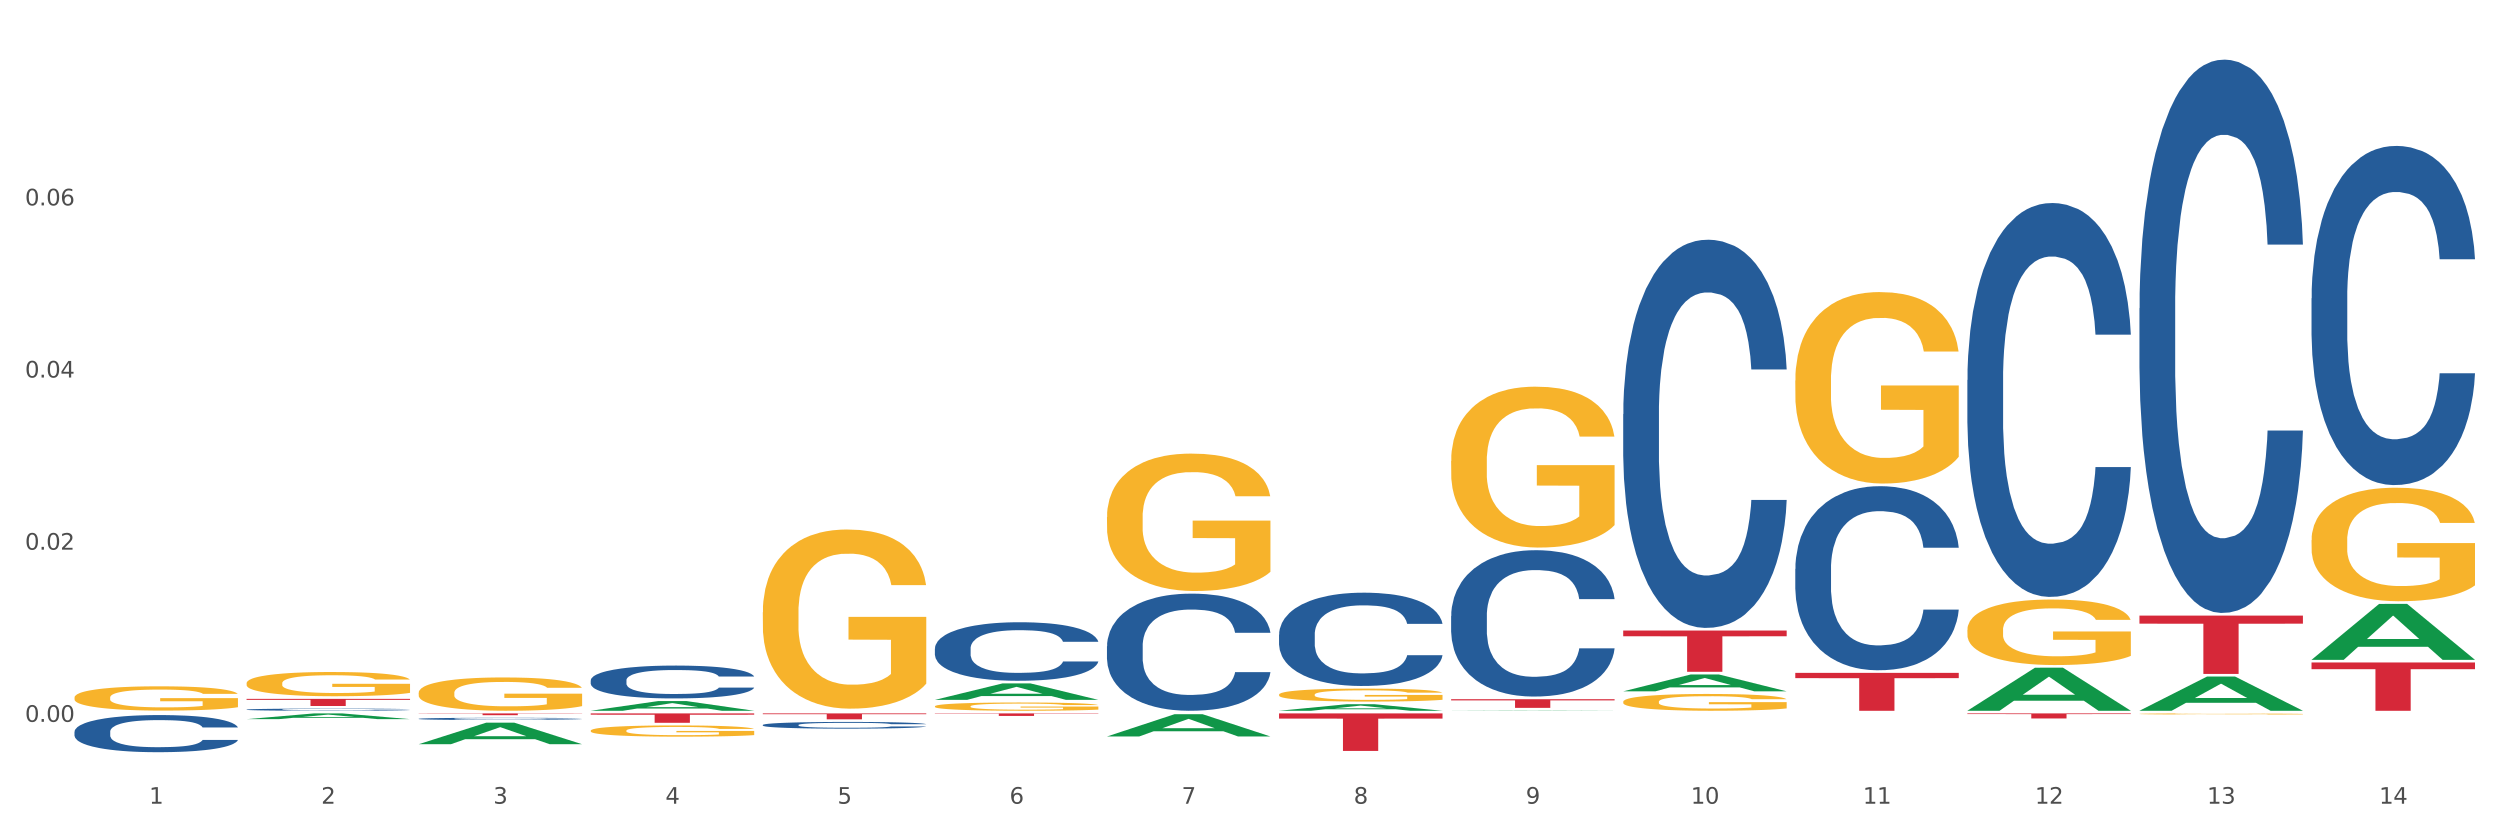 <?xml version="1.0" encoding="utf-8" standalone="no"?>
<!DOCTYPE svg PUBLIC "-//W3C//DTD SVG 1.1//EN"
  "http://www.w3.org/Graphics/SVG/1.1/DTD/svg11.dtd">
<svg xmlns:xlink="http://www.w3.org/1999/xlink" width="1080pt" height="360pt" viewBox="0 0 1080 360" xmlns="http://www.w3.org/2000/svg" version="1.1">
 <rect x="0" y="0" width="1080" height="360" fill="#333333" stroke="none"/>
 <defs>
  <style type="text/css">*{stroke-linejoin: round; stroke-linecap: butt}</style>
 </defs>
 <g id="figure_1">
  <g id="patch_1">
   <path d="M 0 360 
L 1080 360 
L 1080 0 
L 0 0 
z
" style="fill: #ffffff; stroke: #ffffff; stroke-linejoin: miter"/>
  </g>
  <g id="axes_1">
   <g id="matplotlib.axis_1">
    <g id="xtick_1">
     <g id="text_1">
      <!-- 1 -->
      <g style="fill: #4d4d4d" transform="translate(64.432 347.204) scale(0.096 -0.096)">
       <defs>
        <path id="DejaVuSans-31" d="M 794 531 
L 1825 531 
L 1825 4091 
L 703 3866 
L 703 4441 
L 1819 4666 
L 2450 4666 
L 2450 531 
L 3481 531 
L 3481 0 
L 794 0 
L 794 531 
z
" transform="scale(0.016)"/>
       </defs>
       <use xlink:href="#DejaVuSans-31"/>
      </g>
     </g>
    </g>
    <g id="xtick_2">
     <g id="text_2">
      <!-- 2 -->
      <g style="fill: #4d4d4d" transform="translate(138.771 347.204) scale(0.096 -0.096)">
       <defs>
        <path id="DejaVuSans-32" d="M 1228 531 
L 3431 531 
L 3431 0 
L 469 0 
L 469 531 
Q 828 903 1448 1529 
Q 2069 2156 2228 2338 
Q 2531 2678 2651 2914 
Q 2772 3150 2772 3378 
Q 2772 3750 2511 3984 
Q 2250 4219 1831 4219 
Q 1534 4219 1204 4116 
Q 875 4013 500 3803 
L 500 4441 
Q 881 4594 1212 4672 
Q 1544 4750 1819 4750 
Q 2544 4750 2975 4387 
Q 3406 4025 3406 3419 
Q 3406 3131 3298 2873 
Q 3191 2616 2906 2266 
Q 2828 2175 2409 1742 
Q 1991 1309 1228 531 
z
" transform="scale(0.016)"/>
       </defs>
       <use xlink:href="#DejaVuSans-32"/>
      </g>
     </g>
    </g>
    <g id="xtick_3">
     <g id="text_3">
      <!-- 3 -->
      <g style="fill: #4d4d4d" transform="translate(213.109 347.204) scale(0.096 -0.096)">
       <defs>
        <path id="DejaVuSans-33" d="M 2597 2516 
Q 3050 2419 3304 2112 
Q 3559 1806 3559 1356 
Q 3559 666 3084 287 
Q 2609 -91 1734 -91 
Q 1441 -91 1130 -33 
Q 819 25 488 141 
L 488 750 
Q 750 597 1062 519 
Q 1375 441 1716 441 
Q 2309 441 2620 675 
Q 2931 909 2931 1356 
Q 2931 1769 2642 2001 
Q 2353 2234 1838 2234 
L 1294 2234 
L 1294 2753 
L 1863 2753 
Q 2328 2753 2575 2939 
Q 2822 3125 2822 3475 
Q 2822 3834 2567 4026 
Q 2313 4219 1838 4219 
Q 1578 4219 1281 4162 
Q 984 4106 628 3988 
L 628 4550 
Q 988 4650 1302 4700 
Q 1616 4750 1894 4750 
Q 2613 4750 3031 4423 
Q 3450 4097 3450 3541 
Q 3450 3153 3228 2886 
Q 3006 2619 2597 2516 
z
" transform="scale(0.016)"/>
       </defs>
       <use xlink:href="#DejaVuSans-33"/>
      </g>
     </g>
    </g>
    <g id="xtick_4">
     <g id="text_4">
      <!-- 4 -->
      <g style="fill: #4d4d4d" transform="translate(287.448 347.204) scale(0.096 -0.096)">
       <defs>
        <path id="DejaVuSans-34" d="M 2419 4116 
L 825 1625 
L 2419 1625 
L 2419 4116 
z
M 2253 4666 
L 3047 4666 
L 3047 1625 
L 3713 1625 
L 3713 1100 
L 3047 1100 
L 3047 0 
L 2419 0 
L 2419 1100 
L 313 1100 
L 313 1709 
L 2253 4666 
z
" transform="scale(0.016)"/>
       </defs>
       <use xlink:href="#DejaVuSans-34"/>
      </g>
     </g>
    </g>
    <g id="xtick_5">
     <g id="text_5">
      <!-- 5 -->
      <g style="fill: #4d4d4d" transform="translate(361.787 347.204) scale(0.096 -0.096)">
       <defs>
        <path id="DejaVuSans-35" d="M 691 4666 
L 3169 4666 
L 3169 4134 
L 1269 4134 
L 1269 2991 
Q 1406 3038 1543 3061 
Q 1681 3084 1819 3084 
Q 2600 3084 3056 2656 
Q 3513 2228 3513 1497 
Q 3513 744 3044 326 
Q 2575 -91 1722 -91 
Q 1428 -91 1123 -41 
Q 819 9 494 109 
L 494 744 
Q 775 591 1075 516 
Q 1375 441 1709 441 
Q 2250 441 2565 725 
Q 2881 1009 2881 1497 
Q 2881 1984 2565 2268 
Q 2250 2553 1709 2553 
Q 1456 2553 1204 2497 
Q 953 2441 691 2322 
L 691 4666 
z
" transform="scale(0.016)"/>
       </defs>
       <use xlink:href="#DejaVuSans-35"/>
      </g>
     </g>
    </g>
    <g id="xtick_6">
     <g id="text_6">
      <!-- 6 -->
      <g style="fill: #4d4d4d" transform="translate(436.125 347.204) scale(0.096 -0.096)">
       <defs>
        <path id="DejaVuSans-36" d="M 2113 2584 
Q 1688 2584 1439 2293 
Q 1191 2003 1191 1497 
Q 1191 994 1439 701 
Q 1688 409 2113 409 
Q 2538 409 2786 701 
Q 3034 994 3034 1497 
Q 3034 2003 2786 2293 
Q 2538 2584 2113 2584 
z
M 3366 4563 
L 3366 3988 
Q 3128 4100 2886 4159 
Q 2644 4219 2406 4219 
Q 1781 4219 1451 3797 
Q 1122 3375 1075 2522 
Q 1259 2794 1537 2939 
Q 1816 3084 2150 3084 
Q 2853 3084 3261 2657 
Q 3669 2231 3669 1497 
Q 3669 778 3244 343 
Q 2819 -91 2113 -91 
Q 1303 -91 875 529 
Q 447 1150 447 2328 
Q 447 3434 972 4092 
Q 1497 4750 2381 4750 
Q 2619 4750 2861 4703 
Q 3103 4656 3366 4563 
z
" transform="scale(0.016)"/>
       </defs>
       <use xlink:href="#DejaVuSans-36"/>
      </g>
     </g>
    </g>
    <g id="xtick_7">
     <g id="text_7">
      <!-- 7 -->
      <g style="fill: #4d4d4d" transform="translate(510.464 347.204) scale(0.096 -0.096)">
       <defs>
        <path id="DejaVuSans-37" d="M 525 4666 
L 3525 4666 
L 3525 4397 
L 1831 0 
L 1172 0 
L 2766 4134 
L 525 4134 
L 525 4666 
z
" transform="scale(0.016)"/>
       </defs>
       <use xlink:href="#DejaVuSans-37"/>
      </g>
     </g>
    </g>
    <g id="xtick_8">
     <g id="text_8">
      <!-- 8 -->
      <g style="fill: #4d4d4d" transform="translate(584.803 347.204) scale(0.096 -0.096)">
       <defs>
        <path id="DejaVuSans-38" d="M 2034 2216 
Q 1584 2216 1326 1975 
Q 1069 1734 1069 1313 
Q 1069 891 1326 650 
Q 1584 409 2034 409 
Q 2484 409 2743 651 
Q 3003 894 3003 1313 
Q 3003 1734 2745 1975 
Q 2488 2216 2034 2216 
z
M 1403 2484 
Q 997 2584 770 2862 
Q 544 3141 544 3541 
Q 544 4100 942 4425 
Q 1341 4750 2034 4750 
Q 2731 4750 3128 4425 
Q 3525 4100 3525 3541 
Q 3525 3141 3298 2862 
Q 3072 2584 2669 2484 
Q 3125 2378 3379 2068 
Q 3634 1759 3634 1313 
Q 3634 634 3220 271 
Q 2806 -91 2034 -91 
Q 1263 -91 848 271 
Q 434 634 434 1313 
Q 434 1759 690 2068 
Q 947 2378 1403 2484 
z
M 1172 3481 
Q 1172 3119 1398 2916 
Q 1625 2713 2034 2713 
Q 2441 2713 2670 2916 
Q 2900 3119 2900 3481 
Q 2900 3844 2670 4047 
Q 2441 4250 2034 4250 
Q 1625 4250 1398 4047 
Q 1172 3844 1172 3481 
z
" transform="scale(0.016)"/>
       </defs>
       <use xlink:href="#DejaVuSans-38"/>
      </g>
     </g>
    </g>
    <g id="xtick_9">
     <g id="text_9">
      <!-- 9 -->
      <g style="fill: #4d4d4d" transform="translate(659.142 347.204) scale(0.096 -0.096)">
       <defs>
        <path id="DejaVuSans-39" d="M 703 97 
L 703 672 
Q 941 559 1184 500 
Q 1428 441 1663 441 
Q 2288 441 2617 861 
Q 2947 1281 2994 2138 
Q 2813 1869 2534 1725 
Q 2256 1581 1919 1581 
Q 1219 1581 811 2004 
Q 403 2428 403 3163 
Q 403 3881 828 4315 
Q 1253 4750 1959 4750 
Q 2769 4750 3195 4129 
Q 3622 3509 3622 2328 
Q 3622 1225 3098 567 
Q 2575 -91 1691 -91 
Q 1453 -91 1209 -44 
Q 966 3 703 97 
z
M 1959 2075 
Q 2384 2075 2632 2365 
Q 2881 2656 2881 3163 
Q 2881 3666 2632 3958 
Q 2384 4250 1959 4250 
Q 1534 4250 1286 3958 
Q 1038 3666 1038 3163 
Q 1038 2656 1286 2365 
Q 1534 2075 1959 2075 
z
" transform="scale(0.016)"/>
       </defs>
       <use xlink:href="#DejaVuSans-39"/>
      </g>
     </g>
    </g>
    <g id="xtick_10">
     <g id="text_10">
      <!-- 10 -->
      <g style="fill: #4d4d4d" transform="translate(730.426 347.204) scale(0.096 -0.096)">
       <defs>
        <path id="DejaVuSans-30" d="M 2034 4250 
Q 1547 4250 1301 3770 
Q 1056 3291 1056 2328 
Q 1056 1369 1301 889 
Q 1547 409 2034 409 
Q 2525 409 2770 889 
Q 3016 1369 3016 2328 
Q 3016 3291 2770 3770 
Q 2525 4250 2034 4250 
z
M 2034 4750 
Q 2819 4750 3233 4129 
Q 3647 3509 3647 2328 
Q 3647 1150 3233 529 
Q 2819 -91 2034 -91 
Q 1250 -91 836 529 
Q 422 1150 422 2328 
Q 422 3509 836 4129 
Q 1250 4750 2034 4750 
z
" transform="scale(0.016)"/>
       </defs>
       <use xlink:href="#DejaVuSans-31"/>
       <use xlink:href="#DejaVuSans-30" transform="translate(63.623 0)"/>
      </g>
     </g>
    </g>
    <g id="xtick_11">
     <g id="text_11">
      <!-- 11 -->
      <g style="fill: #4d4d4d" transform="translate(804.765 347.204) scale(0.096 -0.096)">
       <use xlink:href="#DejaVuSans-31"/>
       <use xlink:href="#DejaVuSans-31" transform="translate(63.623 0)"/>
      </g>
     </g>
    </g>
    <g id="xtick_12">
     <g id="text_12">
      <!-- 12 -->
      <g style="fill: #4d4d4d" transform="translate(879.104 347.204) scale(0.096 -0.096)">
       <use xlink:href="#DejaVuSans-31"/>
       <use xlink:href="#DejaVuSans-32" transform="translate(63.623 0)"/>
      </g>
     </g>
    </g>
    <g id="xtick_13">
     <g id="text_13">
      <!-- 13 -->
      <g style="fill: #4d4d4d" transform="translate(953.442 347.204) scale(0.096 -0.096)">
       <use xlink:href="#DejaVuSans-31"/>
       <use xlink:href="#DejaVuSans-33" transform="translate(63.623 0)"/>
      </g>
     </g>
    </g>
    <g id="xtick_14">
     <g id="text_14">
      <!-- 14 -->
      <g style="fill: #4d4d4d" transform="translate(1027.781 347.204) scale(0.096 -0.096)">
       <use xlink:href="#DejaVuSans-31"/>
       <use xlink:href="#DejaVuSans-34" transform="translate(63.623 0)"/>
      </g>
     </g>
    </g>
    <g id="xtick_15"/>
    <g id="xtick_16"/>
    <g id="xtick_17"/>
    <g id="xtick_18"/>
    <g id="xtick_19"/>
    <g id="xtick_20"/>
    <g id="xtick_21"/>
    <g id="xtick_22"/>
    <g id="xtick_23"/>
    <g id="xtick_24"/>
    <g id="xtick_25"/>
    <g id="xtick_26"/>
    <g id="xtick_27"/>
   </g>
   <g id="matplotlib.axis_2">
    <g id="ytick_1">
     <g id="text_15">
      <!-- 0.00 -->
      <g style="fill: #4d4d4d" transform="translate(10.8 311.83) scale(0.096 -0.096)">
       <defs>
        <path id="DejaVuSans-2e" d="M 684 794 
L 1344 794 
L 1344 0 
L 684 0 
L 684 794 
z
" transform="scale(0.016)"/>
       </defs>
       <use xlink:href="#DejaVuSans-30"/>
       <use xlink:href="#DejaVuSans-2e" transform="translate(63.623 0)"/>
       <use xlink:href="#DejaVuSans-30" transform="translate(95.41 0)"/>
       <use xlink:href="#DejaVuSans-30" transform="translate(159.033 0)"/>
      </g>
     </g>
    </g>
    <g id="ytick_2">
     <g id="text_16">
      <!-- 0.02 -->
      <g style="fill: #4d4d4d" transform="translate(10.8 237.465) scale(0.096 -0.096)">
       <use xlink:href="#DejaVuSans-30"/>
       <use xlink:href="#DejaVuSans-2e" transform="translate(63.623 0)"/>
       <use xlink:href="#DejaVuSans-30" transform="translate(95.41 0)"/>
       <use xlink:href="#DejaVuSans-32" transform="translate(159.033 0)"/>
      </g>
     </g>
    </g>
    <g id="ytick_3">
     <g id="text_17">
      <!-- 0.04 -->
      <g style="fill: #4d4d4d" transform="translate(10.8 163.1) scale(0.096 -0.096)">
       <use xlink:href="#DejaVuSans-30"/>
       <use xlink:href="#DejaVuSans-2e" transform="translate(63.623 0)"/>
       <use xlink:href="#DejaVuSans-30" transform="translate(95.41 0)"/>
       <use xlink:href="#DejaVuSans-34" transform="translate(159.033 0)"/>
      </g>
     </g>
    </g>
    <g id="ytick_4">
     <g id="text_18">
      <!-- 0.06 -->
      <g style="fill: #4d4d4d" transform="translate(10.8 88.735) scale(0.096 -0.096)">
       <use xlink:href="#DejaVuSans-30"/>
       <use xlink:href="#DejaVuSans-2e" transform="translate(63.623 0)"/>
       <use xlink:href="#DejaVuSans-30" transform="translate(95.41 0)"/>
       <use xlink:href="#DejaVuSans-36" transform="translate(159.033 0)"/>
      </g>
     </g>
    </g>
    <g id="ytick_5"/>
    <g id="ytick_6"/>
    <g id="ytick_7"/>
    <g id="ytick_8"/>
   </g>
   <g id="PolyCollection_1">
    <path d="M 106.514 310.668 
L 106.587 310.666 
L 135.709 308.186 
L 147.795 308.183 
L 177.135 310.673 
L 163.157 310.673 
L 156.823 310.093 
L 126.754 310.093 
L 126.535 310.103 
L 120.42 310.673 
L 106.514 310.673 
L 106.514 310.668 
L 130.54 309.747 
L 153.037 309.745 
L 141.897 308.714 
L 141.752 308.709 
L 141.606 308.716 
L 130.467 309.745 
L 130.54 309.747 
L 106.514 310.668 
z
" clip-path="url(#pc9cde441fe)" style="fill: #109648"/>
    <path d="M 849.901 164.161 
L 849.984 164.005 
L 849.984 159.654 
L 850.235 153.749 
L 851.153 142.871 
L 852.322 134.635 
L 854.325 125 
L 855.41 120.96 
L 856.829 116.453 
L 859.751 109.149 
L 863.09 102.933 
L 865.428 99.515 
L 867.181 97.339 
L 871.104 93.454 
L 873.358 91.745 
L 875.695 90.346 
L 877.699 89.414 
L 881.038 88.326 
L 883.709 87.86 
L 886.798 87.704 
L 889.386 87.86 
L 892.808 88.481 
L 897.817 90.346 
L 899.737 91.434 
L 902.325 93.299 
L 904.996 95.785 
L 907.166 98.271 
L 909.671 101.846 
L 912.258 106.508 
L 914.763 112.413 
L 916.516 117.852 
L 917.935 123.602 
L 919.187 130.595 
L 920.105 138.209 
L 920.523 144.58 
L 905.246 144.58 
L 904.829 138.831 
L 903.994 132.615 
L 903.159 128.419 
L 902.241 125 
L 900.822 121.115 
L 899.57 118.629 
L 897.483 115.676 
L 895.563 113.811 
L 893.977 112.724 
L 892.057 111.791 
L 887.966 110.859 
L 885.045 110.859 
L 883.208 111.17 
L 880.954 111.947 
L 879.034 113.034 
L 876.78 114.899 
L 875.027 116.919 
L 873.274 119.561 
L 872.273 121.426 
L 870.77 124.845 
L 869.768 127.642 
L 868.433 132.459 
L 867.681 135.878 
L 866.346 144.736 
L 865.761 151.263 
L 865.511 155.769 
L 865.344 160.742 
L 865.344 184.984 
L 865.845 195.862 
L 866.262 200.524 
L 866.93 205.808 
L 868.182 212.646 
L 870.019 219.328 
L 871.939 224.145 
L 873.525 227.098 
L 875.027 229.273 
L 876.53 230.983 
L 878.367 232.537 
L 879.869 233.469 
L 882.123 234.401 
L 884.794 234.868 
L 886.881 234.868 
L 891.139 234.091 
L 893.059 233.314 
L 894.895 232.226 
L 896.899 230.516 
L 898.485 228.652 
L 899.403 227.253 
L 900.905 224.3 
L 902.074 221.192 
L 903.076 217.618 
L 903.744 214.51 
L 904.495 209.848 
L 905.079 204.565 
L 905.246 201.768 
L 920.523 201.768 
L 920.189 207.362 
L 919.604 212.801 
L 918.436 220.105 
L 917.517 224.3 
L 916.098 229.429 
L 914.596 233.78 
L 912.509 238.597 
L 910.589 242.171 
L 908.585 245.279 
L 906.415 248.077 
L 902.491 251.962 
L 901.072 253.049 
L 898.067 254.914 
L 895.73 256.002 
L 892.307 257.09 
L 888.801 257.711 
L 885.128 257.867 
L 881.873 257.556 
L 878.283 256.624 
L 876.029 255.691 
L 873.525 254.293 
L 870.603 252.117 
L 867.848 249.475 
L 865.261 246.367 
L 862.84 242.793 
L 860.586 238.753 
L 857.664 232.07 
L 855.494 225.544 
L 853.908 219.483 
L 852.823 214.355 
L 851.737 207.828 
L 851.153 203.322 
L 850.235 192.444 
L 849.901 182.343 
L 849.901 164.161 
z
" clip-path="url(#pc9cde441fe)" style="fill: #255c99"/>
    <path d="M 775.562 245.762 
L 775.646 245.689 
L 775.646 243.656 
L 775.896 240.896 
L 776.814 235.812 
L 777.983 231.962 
L 779.986 227.459 
L 781.072 225.571 
L 782.491 223.465 
L 785.412 220.051 
L 788.752 217.146 
L 791.089 215.548 
L 792.842 214.531 
L 796.765 212.715 
L 799.019 211.916 
L 801.357 211.263 
L 803.36 210.827 
L 806.699 210.318 
L 809.37 210.101 
L 812.459 210.028 
L 815.047 210.101 
L 818.469 210.391 
L 823.478 211.263 
L 825.398 211.771 
L 827.986 212.643 
L 830.657 213.805 
L 832.828 214.967 
L 835.332 216.637 
L 837.92 218.816 
L 840.424 221.576 
L 842.177 224.118 
L 843.596 226.806 
L 844.848 230.074 
L 845.766 233.633 
L 846.184 236.611 
L 830.908 236.611 
L 830.49 233.923 
L 829.655 231.018 
L 828.821 229.057 
L 827.902 227.459 
L 826.483 225.643 
L 825.231 224.481 
L 823.144 223.101 
L 821.224 222.23 
L 819.638 221.721 
L 817.718 221.286 
L 813.628 220.85 
L 810.706 220.85 
L 808.87 220.995 
L 806.616 221.358 
L 804.696 221.867 
L 802.442 222.738 
L 800.689 223.682 
L 798.936 224.917 
L 797.934 225.789 
L 796.431 227.387 
L 795.43 228.694 
L 794.094 230.945 
L 793.343 232.543 
L 792.007 236.683 
L 791.423 239.734 
L 791.172 241.84 
L 791.005 244.164 
L 791.005 255.495 
L 791.506 260.579 
L 791.924 262.758 
L 792.591 265.227 
L 793.844 268.423 
L 795.68 271.546 
L 797.6 273.797 
L 799.186 275.177 
L 800.689 276.194 
L 802.191 276.993 
L 804.028 277.719 
L 805.53 278.155 
L 807.784 278.591 
L 810.456 278.809 
L 812.543 278.809 
L 816.8 278.446 
L 818.72 278.083 
L 820.556 277.574 
L 822.56 276.775 
L 824.146 275.904 
L 825.064 275.25 
L 826.567 273.87 
L 827.735 272.417 
L 828.737 270.747 
L 829.405 269.294 
L 830.156 267.115 
L 830.741 264.646 
L 830.908 263.339 
L 846.184 263.339 
L 845.85 265.953 
L 845.266 268.495 
L 844.097 271.909 
L 843.179 273.87 
L 841.76 276.267 
L 840.257 278.3 
L 838.17 280.552 
L 836.25 282.223 
L 834.247 283.675 
L 832.076 284.982 
L 828.153 286.798 
L 826.734 287.307 
L 823.728 288.178 
L 821.391 288.687 
L 817.969 289.195 
L 814.463 289.486 
L 810.79 289.558 
L 807.534 289.413 
L 803.944 288.977 
L 801.69 288.541 
L 799.186 287.888 
L 796.264 286.871 
L 793.51 285.636 
L 790.922 284.184 
L 788.501 282.513 
L 786.247 280.625 
L 783.325 277.502 
L 781.155 274.451 
L 779.569 271.618 
L 778.484 269.222 
L 777.399 266.171 
L 776.814 264.065 
L 775.896 258.981 
L 775.562 254.26 
L 775.562 245.762 
z
" clip-path="url(#pc9cde441fe)" style="fill: #255c99"/>
    <path d="M 701.223 178.911 
L 701.307 178.758 
L 701.307 174.47 
L 701.557 168.65 
L 702.476 157.929 
L 703.644 149.812 
L 705.648 140.317 
L 706.733 136.335 
L 708.152 131.893 
L 711.074 124.695 
L 714.413 118.569 
L 716.75 115.2 
L 718.503 113.055 
L 722.427 109.227 
L 724.681 107.542 
L 727.018 106.164 
L 729.021 105.245 
L 732.36 104.173 
L 735.032 103.713 
L 738.12 103.56 
L 740.708 103.713 
L 744.131 104.326 
L 749.139 106.164 
L 751.059 107.236 
L 753.647 109.073 
L 756.318 111.524 
L 758.489 113.974 
L 760.993 117.497 
L 763.581 122.091 
L 766.085 127.911 
L 767.838 133.272 
L 769.257 138.938 
L 770.51 145.83 
L 771.428 153.335 
L 771.845 159.614 
L 756.569 159.614 
L 756.151 153.947 
L 755.317 147.821 
L 754.482 143.686 
L 753.564 140.317 
L 752.145 136.488 
L 750.892 134.037 
L 748.805 131.128 
L 746.885 129.29 
L 745.299 128.218 
L 743.379 127.299 
L 739.289 126.38 
L 736.367 126.38 
L 734.531 126.686 
L 732.277 127.452 
L 730.357 128.524 
L 728.103 130.362 
L 726.35 132.353 
L 724.597 134.956 
L 723.595 136.794 
L 722.093 140.164 
L 721.091 142.92 
L 719.755 147.668 
L 719.004 151.037 
L 717.668 159.767 
L 717.084 166.2 
L 716.834 170.641 
L 716.667 175.542 
L 716.667 199.434 
L 717.168 210.155 
L 717.585 214.749 
L 718.253 219.956 
L 719.505 226.695 
L 721.341 233.281 
L 723.261 238.028 
L 724.847 240.938 
L 726.35 243.082 
L 727.853 244.767 
L 729.689 246.299 
L 731.192 247.218 
L 733.446 248.137 
L 736.117 248.596 
L 738.204 248.596 
L 742.461 247.83 
L 744.381 247.064 
L 746.218 245.992 
L 748.221 244.308 
L 749.807 242.47 
L 750.725 241.091 
L 752.228 238.182 
L 753.397 235.119 
L 754.398 231.596 
L 755.066 228.533 
L 755.818 223.938 
L 756.402 218.731 
L 756.569 215.974 
L 771.845 215.974 
L 771.511 221.488 
L 770.927 226.848 
L 769.758 234.046 
L 768.84 238.182 
L 767.421 243.236 
L 765.918 247.524 
L 763.831 252.272 
L 761.911 255.794 
L 759.908 258.857 
L 757.738 261.614 
L 753.814 265.443 
L 752.395 266.515 
L 749.39 268.353 
L 747.052 269.425 
L 743.63 270.497 
L 740.124 271.11 
L 736.451 271.263 
L 733.195 270.956 
L 729.606 270.037 
L 727.352 269.119 
L 724.847 267.74 
L 721.926 265.596 
L 719.171 262.992 
L 716.583 259.929 
L 714.162 256.407 
L 711.908 252.425 
L 708.987 245.839 
L 706.816 239.407 
L 705.23 233.434 
L 704.145 228.38 
L 703.06 221.947 
L 702.476 217.506 
L 701.557 206.785 
L 701.223 196.83 
L 701.223 178.911 
z
" clip-path="url(#pc9cde441fe)" style="fill: #255c99"/>
    <path d="M 626.885 266.094 
L 626.968 266.036 
L 626.968 264.419 
L 627.219 262.225 
L 628.137 258.183 
L 629.306 255.122 
L 631.309 251.542 
L 632.394 250.04 
L 633.813 248.366 
L 636.735 245.652 
L 640.074 243.342 
L 642.411 242.071 
L 644.164 241.263 
L 648.088 239.819 
L 650.342 239.184 
L 652.679 238.664 
L 654.683 238.318 
L 658.022 237.914 
L 660.693 237.74 
L 663.782 237.683 
L 666.369 237.74 
L 669.792 237.971 
L 674.801 238.664 
L 676.721 239.068 
L 679.308 239.761 
L 681.98 240.685 
L 684.15 241.609 
L 686.654 242.938 
L 689.242 244.67 
L 691.747 246.864 
L 693.5 248.885 
L 694.919 251.022 
L 696.171 253.621 
L 697.089 256.45 
L 697.506 258.818 
L 682.23 258.818 
L 681.813 256.681 
L 680.978 254.371 
L 680.143 252.812 
L 679.225 251.542 
L 677.806 250.098 
L 676.554 249.174 
L 674.467 248.077 
L 672.547 247.384 
L 670.961 246.98 
L 669.041 246.633 
L 664.95 246.287 
L 662.029 246.287 
L 660.192 246.402 
L 657.938 246.691 
L 656.018 247.095 
L 653.764 247.788 
L 652.011 248.539 
L 650.258 249.521 
L 649.257 250.214 
L 647.754 251.484 
L 646.752 252.523 
L 645.417 254.314 
L 644.665 255.584 
L 643.33 258.876 
L 642.745 261.301 
L 642.495 262.976 
L 642.328 264.823 
L 642.328 273.832 
L 642.829 277.874 
L 643.246 279.607 
L 643.914 281.57 
L 645.166 284.111 
L 647.003 286.594 
L 648.923 288.384 
L 650.509 289.481 
L 652.011 290.29 
L 653.514 290.925 
L 655.35 291.502 
L 656.853 291.849 
L 659.107 292.195 
L 661.778 292.368 
L 663.865 292.368 
L 668.122 292.08 
L 670.042 291.791 
L 671.879 291.387 
L 673.882 290.752 
L 675.468 290.059 
L 676.387 289.539 
L 677.889 288.442 
L 679.058 287.287 
L 680.06 285.959 
L 680.728 284.804 
L 681.479 283.071 
L 682.063 281.108 
L 682.23 280.068 
L 697.506 280.068 
L 697.173 282.147 
L 696.588 284.168 
L 695.42 286.883 
L 694.501 288.442 
L 693.082 290.347 
L 691.58 291.964 
L 689.493 293.754 
L 687.573 295.083 
L 685.569 296.237 
L 683.399 297.277 
L 679.475 298.721 
L 678.056 299.125 
L 675.051 299.818 
L 672.714 300.222 
L 669.291 300.626 
L 665.785 300.857 
L 662.112 300.915 
L 658.856 300.799 
L 655.267 300.453 
L 653.013 300.106 
L 650.509 299.587 
L 647.587 298.778 
L 644.832 297.797 
L 642.244 296.642 
L 639.824 295.314 
L 637.57 293.812 
L 634.648 291.329 
L 632.478 288.904 
L 630.892 286.652 
L 629.806 284.746 
L 628.721 282.321 
L 628.137 280.646 
L 627.219 276.604 
L 626.885 272.85 
L 626.885 266.094 
z
" clip-path="url(#pc9cde441fe)" style="fill: #255c99"/>
    <path d="M 552.546 274.148 
L 552.629 274.111 
L 552.629 273.08 
L 552.88 271.682 
L 553.798 269.105 
L 554.967 267.154 
L 556.97 264.871 
L 558.055 263.914 
L 559.475 262.847 
L 562.396 261.116 
L 565.735 259.644 
L 568.073 258.834 
L 569.826 258.319 
L 573.749 257.398 
L 576.003 256.994 
L 578.34 256.662 
L 580.344 256.441 
L 583.683 256.184 
L 586.354 256.073 
L 589.443 256.036 
L 592.031 256.073 
L 595.453 256.22 
L 600.462 256.662 
L 602.382 256.92 
L 604.97 257.362 
L 607.641 257.951 
L 609.811 258.54 
L 612.316 259.386 
L 614.903 260.491 
L 617.408 261.89 
L 619.161 263.178 
L 620.58 264.54 
L 621.832 266.197 
L 622.75 268 
L 623.168 269.51 
L 607.891 269.51 
L 607.474 268.148 
L 606.639 266.675 
L 605.804 265.681 
L 604.886 264.871 
L 603.467 263.951 
L 602.215 263.362 
L 600.128 262.663 
L 598.208 262.221 
L 596.622 261.963 
L 594.702 261.742 
L 590.612 261.521 
L 587.69 261.521 
L 585.853 261.595 
L 583.6 261.779 
L 581.68 262.037 
L 579.426 262.479 
L 577.673 262.957 
L 575.92 263.583 
L 574.918 264.025 
L 573.415 264.834 
L 572.414 265.497 
L 571.078 266.638 
L 570.327 267.448 
L 568.991 269.546 
L 568.407 271.093 
L 568.156 272.16 
L 567.989 273.338 
L 567.989 279.081 
L 568.49 281.658 
L 568.908 282.762 
L 569.575 284.014 
L 570.827 285.633 
L 572.664 287.216 
L 574.584 288.357 
L 576.17 289.057 
L 577.673 289.572 
L 579.175 289.977 
L 581.012 290.345 
L 582.514 290.566 
L 584.768 290.787 
L 587.439 290.898 
L 589.526 290.898 
L 593.784 290.713 
L 595.704 290.529 
L 597.54 290.272 
L 599.544 289.867 
L 601.13 289.425 
L 602.048 289.094 
L 603.551 288.394 
L 604.719 287.658 
L 605.721 286.811 
L 606.389 286.075 
L 607.14 284.971 
L 607.724 283.719 
L 607.891 283.057 
L 623.168 283.057 
L 622.834 284.382 
L 622.249 285.67 
L 621.081 287.4 
L 620.163 288.394 
L 618.743 289.609 
L 617.241 290.64 
L 615.154 291.781 
L 613.234 292.628 
L 611.23 293.364 
L 609.06 294.027 
L 605.137 294.947 
L 603.718 295.205 
L 600.712 295.646 
L 598.375 295.904 
L 594.952 296.162 
L 591.446 296.309 
L 587.773 296.346 
L 584.518 296.272 
L 580.928 296.051 
L 578.674 295.83 
L 576.17 295.499 
L 573.248 294.984 
L 570.494 294.358 
L 567.906 293.622 
L 565.485 292.775 
L 563.231 291.818 
L 560.309 290.235 
L 558.139 288.689 
L 556.553 287.253 
L 555.468 286.038 
L 554.382 284.492 
L 553.798 283.425 
L 552.88 280.848 
L 552.546 278.455 
L 552.546 274.148 
z
" clip-path="url(#pc9cde441fe)" style="fill: #255c99"/>
    <path d="M 478.207 279.188 
L 478.291 279.142 
L 478.291 277.848 
L 478.541 276.092 
L 479.459 272.858 
L 480.628 270.408 
L 482.632 267.543 
L 483.717 266.342 
L 485.136 265.002 
L 488.058 262.83 
L 491.397 260.981 
L 493.734 259.965 
L 495.487 259.318 
L 499.41 258.163 
L 501.664 257.654 
L 504.002 257.238 
L 506.005 256.961 
L 509.344 256.638 
L 512.016 256.499 
L 515.104 256.453 
L 517.692 256.499 
L 521.115 256.684 
L 526.123 257.238 
L 528.043 257.562 
L 530.631 258.116 
L 533.302 258.856 
L 535.473 259.595 
L 537.977 260.658 
L 540.565 262.044 
L 543.069 263.8 
L 544.822 265.418 
L 546.241 267.127 
L 547.493 269.207 
L 548.412 271.471 
L 548.829 273.366 
L 533.553 273.366 
L 533.135 271.656 
L 532.301 269.808 
L 531.466 268.56 
L 530.548 267.543 
L 529.128 266.388 
L 527.876 265.649 
L 525.789 264.771 
L 523.869 264.216 
L 522.283 263.893 
L 520.363 263.615 
L 516.273 263.338 
L 513.351 263.338 
L 511.515 263.431 
L 509.261 263.662 
L 507.341 263.985 
L 505.087 264.54 
L 503.334 265.14 
L 501.581 265.926 
L 500.579 266.48 
L 499.077 267.497 
L 498.075 268.329 
L 496.739 269.761 
L 495.988 270.778 
L 494.652 273.412 
L 494.068 275.353 
L 493.818 276.693 
L 493.651 278.172 
L 493.651 285.381 
L 494.151 288.615 
L 494.569 290.002 
L 495.237 291.573 
L 496.489 293.606 
L 498.325 295.593 
L 500.245 297.026 
L 501.831 297.904 
L 503.334 298.551 
L 504.837 299.059 
L 506.673 299.521 
L 508.176 299.798 
L 510.429 300.076 
L 513.101 300.214 
L 515.188 300.214 
L 519.445 299.983 
L 521.365 299.752 
L 523.202 299.429 
L 525.205 298.92 
L 526.791 298.366 
L 527.709 297.95 
L 529.212 297.072 
L 530.381 296.148 
L 531.382 295.085 
L 532.05 294.161 
L 532.801 292.774 
L 533.386 291.203 
L 533.553 290.371 
L 548.829 290.371 
L 548.495 292.035 
L 547.911 293.652 
L 546.742 295.824 
L 545.824 297.072 
L 544.405 298.597 
L 542.902 299.891 
L 540.815 301.323 
L 538.895 302.386 
L 536.892 303.31 
L 534.721 304.142 
L 530.798 305.298 
L 529.379 305.621 
L 526.374 306.176 
L 524.036 306.499 
L 520.614 306.822 
L 517.108 307.007 
L 513.435 307.054 
L 510.179 306.961 
L 506.59 306.684 
L 504.336 306.407 
L 501.831 305.991 
L 498.91 305.344 
L 496.155 304.558 
L 493.567 303.634 
L 491.146 302.571 
L 488.892 301.37 
L 485.971 299.383 
L 483.8 297.442 
L 482.214 295.639 
L 481.129 294.115 
L 480.044 292.174 
L 479.459 290.834 
L 478.541 287.599 
L 478.207 284.595 
L 478.207 279.188 
z
" clip-path="url(#pc9cde441fe)" style="fill: #255c99"/>
    <path d="M 403.869 280.171 
L 403.952 280.148 
L 403.952 279.501 
L 404.202 278.623 
L 405.121 277.006 
L 406.289 275.782 
L 408.293 274.349 
L 409.378 273.749 
L 410.797 273.079 
L 413.719 271.993 
L 417.058 271.069 
L 419.395 270.561 
L 421.148 270.238 
L 425.072 269.66 
L 427.326 269.406 
L 429.663 269.198 
L 431.666 269.06 
L 435.006 268.898 
L 437.677 268.829 
L 440.766 268.805 
L 443.353 268.829 
L 446.776 268.921 
L 451.785 269.198 
L 453.704 269.36 
L 456.292 269.637 
L 458.964 270.007 
L 461.134 270.376 
L 463.638 270.908 
L 466.226 271.601 
L 468.73 272.478 
L 470.483 273.287 
L 471.903 274.142 
L 473.155 275.181 
L 474.073 276.313 
L 474.49 277.26 
L 459.214 277.26 
L 458.797 276.405 
L 457.962 275.481 
L 457.127 274.858 
L 456.209 274.349 
L 454.79 273.772 
L 453.538 273.402 
L 451.451 272.963 
L 449.531 272.686 
L 447.945 272.525 
L 446.025 272.386 
L 441.934 272.247 
L 439.012 272.247 
L 437.176 272.294 
L 434.922 272.409 
L 433.002 272.571 
L 430.748 272.848 
L 428.995 273.148 
L 427.242 273.541 
L 426.24 273.818 
L 424.738 274.326 
L 423.736 274.742 
L 422.401 275.458 
L 421.649 275.966 
L 420.314 277.283 
L 419.729 278.253 
L 419.479 278.923 
L 419.312 279.662 
L 419.312 283.266 
L 419.813 284.883 
L 420.23 285.576 
L 420.898 286.361 
L 422.15 287.378 
L 423.987 288.371 
L 425.907 289.087 
L 427.493 289.526 
L 428.995 289.85 
L 430.498 290.104 
L 432.334 290.335 
L 433.837 290.473 
L 436.091 290.612 
L 438.762 290.681 
L 440.849 290.681 
L 445.106 290.566 
L 447.026 290.45 
L 448.863 290.288 
L 450.866 290.034 
L 452.452 289.757 
L 453.371 289.549 
L 454.873 289.11 
L 456.042 288.648 
L 457.044 288.117 
L 457.711 287.655 
L 458.463 286.962 
L 459.047 286.177 
L 459.214 285.761 
L 474.49 285.761 
L 474.156 286.592 
L 473.572 287.401 
L 472.403 288.487 
L 471.485 289.11 
L 470.066 289.873 
L 468.563 290.519 
L 466.477 291.236 
L 464.557 291.767 
L 462.553 292.229 
L 460.383 292.645 
L 456.459 293.222 
L 455.04 293.384 
L 452.035 293.661 
L 449.698 293.823 
L 446.275 293.984 
L 442.769 294.077 
L 439.096 294.1 
L 435.84 294.054 
L 432.251 293.915 
L 429.997 293.777 
L 427.493 293.569 
L 424.571 293.245 
L 421.816 292.853 
L 419.228 292.391 
L 416.808 291.859 
L 414.554 291.259 
L 411.632 290.265 
L 409.462 289.295 
L 407.875 288.394 
L 406.79 287.632 
L 405.705 286.662 
L 405.121 285.992 
L 404.202 284.375 
L 403.869 282.873 
L 403.869 280.171 
z
" clip-path="url(#pc9cde441fe)" style="fill: #255c99"/>
    <path d="M 329.53 313.179 
L 329.613 313.177 
L 329.613 313.102 
L 329.864 313.001 
L 330.782 312.816 
L 331.951 312.675 
L 333.954 312.51 
L 335.039 312.442 
L 336.458 312.365 
L 339.38 312.24 
L 342.719 312.134 
L 345.057 312.075 
L 346.81 312.038 
L 350.733 311.972 
L 352.987 311.943 
L 355.324 311.919 
L 357.328 311.903 
L 360.667 311.884 
L 363.338 311.876 
L 366.427 311.874 
L 369.015 311.876 
L 372.437 311.887 
L 377.446 311.919 
L 379.366 311.937 
L 381.954 311.969 
L 384.625 312.012 
L 386.795 312.054 
L 389.3 312.115 
L 391.887 312.195 
L 394.392 312.296 
L 396.145 312.388 
L 397.564 312.487 
L 398.816 312.606 
L 399.734 312.736 
L 400.152 312.845 
L 384.875 312.845 
L 384.458 312.747 
L 383.623 312.641 
L 382.788 312.569 
L 381.87 312.51 
L 380.451 312.444 
L 379.199 312.402 
L 377.112 312.351 
L 375.192 312.319 
L 373.606 312.301 
L 371.686 312.285 
L 367.595 312.269 
L 364.674 312.269 
L 362.837 312.274 
L 360.583 312.288 
L 358.663 312.306 
L 356.41 312.338 
L 354.656 312.373 
L 352.903 312.418 
L 351.902 312.449 
L 350.399 312.508 
L 349.397 312.556 
L 348.062 312.638 
L 347.31 312.696 
L 345.975 312.848 
L 345.391 312.959 
L 345.14 313.036 
L 344.973 313.121 
L 344.973 313.535 
L 345.474 313.721 
L 345.891 313.8 
L 346.559 313.89 
L 347.811 314.007 
L 349.648 314.121 
L 351.568 314.203 
L 353.154 314.254 
L 354.656 314.291 
L 356.159 314.32 
L 357.996 314.347 
L 359.498 314.363 
L 361.752 314.379 
L 364.423 314.387 
L 366.51 314.387 
L 370.768 314.373 
L 372.688 314.36 
L 374.524 314.341 
L 376.528 314.312 
L 378.114 314.28 
L 379.032 314.257 
L 380.534 314.206 
L 381.703 314.153 
L 382.705 314.092 
L 383.373 314.039 
L 384.124 313.959 
L 384.708 313.869 
L 384.875 313.821 
L 400.152 313.821 
L 399.818 313.917 
L 399.233 314.01 
L 398.065 314.134 
L 397.146 314.206 
L 395.727 314.294 
L 394.225 314.368 
L 392.138 314.45 
L 390.218 314.511 
L 388.214 314.564 
L 386.044 314.612 
L 382.121 314.678 
L 380.701 314.697 
L 377.696 314.729 
L 375.359 314.747 
L 371.936 314.766 
L 368.43 314.777 
L 364.757 314.779 
L 361.502 314.774 
L 357.912 314.758 
L 355.658 314.742 
L 353.154 314.718 
L 350.232 314.681 
L 347.477 314.636 
L 344.89 314.583 
L 342.469 314.522 
L 340.215 314.453 
L 337.293 314.339 
L 335.123 314.227 
L 333.537 314.124 
L 332.452 314.036 
L 331.366 313.925 
L 330.782 313.848 
L 329.864 313.662 
L 329.53 313.49 
L 329.53 313.179 
z
" clip-path="url(#pc9cde441fe)" style="fill: #255c99"/>
    <path d="M 255.191 293.903 
L 255.275 293.89 
L 255.275 293.527 
L 255.525 293.034 
L 256.443 292.127 
L 257.612 291.439 
L 259.615 290.635 
L 260.701 290.298 
L 262.12 289.922 
L 265.041 289.313 
L 268.381 288.794 
L 270.718 288.508 
L 272.471 288.327 
L 276.394 288.003 
L 278.648 287.86 
L 280.986 287.743 
L 282.989 287.666 
L 286.328 287.575 
L 288.999 287.536 
L 292.088 287.523 
L 294.676 287.536 
L 298.098 287.588 
L 303.107 287.743 
L 305.027 287.834 
L 307.615 287.99 
L 310.286 288.197 
L 312.457 288.405 
L 314.961 288.703 
L 317.549 289.092 
L 320.053 289.585 
L 321.806 290.039 
L 323.225 290.519 
L 324.477 291.102 
L 325.396 291.738 
L 325.813 292.269 
L 310.537 292.269 
L 310.119 291.789 
L 309.284 291.271 
L 308.45 290.921 
L 307.531 290.635 
L 306.112 290.311 
L 304.86 290.104 
L 302.773 289.857 
L 300.853 289.702 
L 299.267 289.611 
L 297.347 289.533 
L 293.257 289.455 
L 290.335 289.455 
L 288.499 289.481 
L 286.245 289.546 
L 284.325 289.637 
L 282.071 289.792 
L 280.318 289.961 
L 278.565 290.181 
L 277.563 290.337 
L 276.06 290.622 
L 275.059 290.856 
L 273.723 291.258 
L 272.972 291.543 
L 271.636 292.282 
L 271.052 292.827 
L 270.801 293.203 
L 270.634 293.618 
L 270.634 295.641 
L 271.135 296.549 
L 271.553 296.938 
L 272.22 297.379 
L 273.473 297.95 
L 275.309 298.507 
L 277.229 298.909 
L 278.815 299.156 
L 280.318 299.337 
L 281.82 299.48 
L 283.657 299.609 
L 285.159 299.687 
L 287.413 299.765 
L 290.085 299.804 
L 292.172 299.804 
L 296.429 299.739 
L 298.349 299.674 
L 300.185 299.584 
L 302.189 299.441 
L 303.775 299.285 
L 304.693 299.169 
L 306.196 298.922 
L 307.364 298.663 
L 308.366 298.364 
L 309.034 298.105 
L 309.785 297.716 
L 310.37 297.275 
L 310.537 297.042 
L 325.813 297.042 
L 325.479 297.509 
L 324.895 297.962 
L 323.726 298.572 
L 322.808 298.922 
L 321.389 299.35 
L 319.886 299.713 
L 317.799 300.115 
L 315.879 300.414 
L 313.876 300.673 
L 311.705 300.906 
L 307.782 301.231 
L 306.363 301.321 
L 303.358 301.477 
L 301.02 301.568 
L 297.598 301.658 
L 294.092 301.71 
L 290.419 301.723 
L 287.163 301.697 
L 283.573 301.62 
L 281.32 301.542 
L 278.815 301.425 
L 275.893 301.243 
L 273.139 301.023 
L 270.551 300.764 
L 268.13 300.465 
L 265.876 300.128 
L 262.955 299.571 
L 260.784 299.026 
L 259.198 298.52 
L 258.113 298.092 
L 257.028 297.547 
L 256.443 297.171 
L 255.525 296.264 
L 255.191 295.421 
L 255.191 293.903 
z
" clip-path="url(#pc9cde441fe)" style="fill: #255c99"/>
    <path d="M 180.852 310.519 
L 180.936 310.518 
L 180.936 310.493 
L 181.186 310.459 
L 182.105 310.397 
L 183.273 310.35 
L 185.277 310.296 
L 186.362 310.272 
L 187.781 310.247 
L 190.703 310.205 
L 194.042 310.17 
L 196.379 310.15 
L 198.132 310.138 
L 202.056 310.116 
L 204.31 310.106 
L 206.647 310.098 
L 208.65 310.093 
L 211.989 310.086 
L 214.661 310.084 
L 217.749 310.083 
L 220.337 310.084 
L 223.76 310.087 
L 228.768 310.098 
L 230.688 310.104 
L 233.276 310.115 
L 235.947 310.129 
L 238.118 310.143 
L 240.622 310.163 
L 243.21 310.19 
L 245.714 310.224 
L 247.467 310.255 
L 248.886 310.288 
L 250.139 310.327 
L 251.057 310.371 
L 251.474 310.407 
L 236.198 310.407 
L 235.78 310.374 
L 234.946 310.339 
L 234.111 310.315 
L 233.193 310.296 
L 231.774 310.273 
L 230.521 310.259 
L 228.434 310.242 
L 226.514 310.232 
L 224.928 310.226 
L 223.008 310.22 
L 218.918 310.215 
L 215.996 310.215 
L 214.16 310.217 
L 211.906 310.221 
L 209.986 310.227 
L 207.732 310.238 
L 205.979 310.249 
L 204.226 310.265 
L 203.224 310.275 
L 201.722 310.295 
L 200.72 310.311 
L 199.384 310.338 
L 198.633 310.358 
L 197.297 310.408 
L 196.713 310.445 
L 196.463 310.471 
L 196.296 310.499 
L 196.296 310.638 
L 196.797 310.7 
L 197.214 310.726 
L 197.882 310.756 
L 199.134 310.795 
L 200.97 310.833 
L 202.89 310.861 
L 204.476 310.878 
L 205.979 310.89 
L 207.482 310.9 
L 209.318 310.909 
L 210.821 310.914 
L 213.075 310.919 
L 215.746 310.922 
L 217.833 310.922 
L 222.09 310.918 
L 224.01 310.913 
L 225.847 310.907 
L 227.85 310.897 
L 229.436 310.887 
L 230.354 310.879 
L 231.857 310.862 
L 233.026 310.844 
L 234.027 310.824 
L 234.695 310.806 
L 235.447 310.779 
L 236.031 310.749 
L 236.198 310.733 
L 251.474 310.733 
L 251.14 310.765 
L 250.556 310.796 
L 249.387 310.838 
L 248.469 310.862 
L 247.05 310.891 
L 245.547 310.916 
L 243.46 310.943 
L 241.54 310.964 
L 239.537 310.981 
L 237.367 310.997 
L 233.443 311.02 
L 232.024 311.026 
L 229.019 311.036 
L 226.681 311.043 
L 223.259 311.049 
L 219.753 311.052 
L 216.08 311.053 
L 212.824 311.051 
L 209.235 311.046 
L 206.981 311.041 
L 204.476 311.033 
L 201.555 311.02 
L 198.8 311.005 
L 196.212 310.988 
L 193.791 310.967 
L 191.538 310.944 
L 188.616 310.906 
L 186.445 310.869 
L 184.859 310.834 
L 183.774 310.805 
L 182.689 310.768 
L 182.105 310.742 
L 181.186 310.68 
L 180.852 310.623 
L 180.852 310.519 
z
" clip-path="url(#pc9cde441fe)" style="fill: #255c99"/>
    <path d="M 106.514 306.535 
L 106.597 306.534 
L 106.597 306.51 
L 106.848 306.477 
L 107.766 306.417 
L 108.935 306.372 
L 110.938 306.318 
L 112.023 306.296 
L 113.442 306.271 
L 116.364 306.231 
L 119.703 306.196 
L 122.04 306.177 
L 123.794 306.165 
L 127.717 306.144 
L 129.971 306.134 
L 132.308 306.127 
L 134.312 306.121 
L 137.651 306.115 
L 140.322 306.113 
L 143.411 306.112 
L 145.998 306.113 
L 149.421 306.116 
L 154.43 306.127 
L 156.35 306.133 
L 158.937 306.143 
L 161.609 306.157 
L 163.779 306.17 
L 166.283 306.19 
L 168.871 306.216 
L 171.376 306.249 
L 173.129 306.279 
L 174.548 306.311 
L 175.8 306.349 
L 176.718 306.391 
L 177.135 306.427 
L 161.859 306.427 
L 161.442 306.395 
L 160.607 306.36 
L 159.772 306.337 
L 158.854 306.318 
L 157.435 306.297 
L 156.183 306.283 
L 154.096 306.267 
L 152.176 306.256 
L 150.59 306.25 
L 148.67 306.245 
L 144.579 306.24 
L 141.658 306.24 
L 139.821 306.242 
L 137.567 306.246 
L 135.647 306.252 
L 133.393 306.262 
L 131.64 306.274 
L 129.887 306.288 
L 128.886 306.299 
L 127.383 306.317 
L 126.381 306.333 
L 125.046 306.36 
L 124.294 306.379 
L 122.959 306.428 
L 122.374 306.464 
L 122.124 306.489 
L 121.957 306.516 
L 121.957 306.65 
L 122.458 306.71 
L 122.875 306.736 
L 123.543 306.765 
L 124.795 306.803 
L 126.632 306.84 
L 128.552 306.867 
L 130.138 306.883 
L 131.64 306.895 
L 133.143 306.905 
L 134.979 306.913 
L 136.482 306.919 
L 138.736 306.924 
L 141.407 306.926 
L 143.494 306.926 
L 147.751 306.922 
L 149.671 306.918 
L 151.508 306.912 
L 153.511 306.902 
L 155.097 306.892 
L 156.016 306.884 
L 157.518 306.868 
L 158.687 306.851 
L 159.689 306.831 
L 160.357 306.814 
L 161.108 306.788 
L 161.692 306.759 
L 161.859 306.743 
L 177.135 306.743 
L 176.802 306.774 
L 176.217 306.804 
L 175.049 306.845 
L 174.13 306.868 
L 172.711 306.896 
L 171.209 306.92 
L 169.122 306.947 
L 167.202 306.967 
L 165.198 306.984 
L 163.028 306.999 
L 159.104 307.021 
L 157.685 307.027 
L 154.68 307.037 
L 152.343 307.043 
L 148.92 307.049 
L 145.414 307.053 
L 141.741 307.054 
L 138.486 307.052 
L 134.896 307.047 
L 132.642 307.041 
L 130.138 307.034 
L 127.216 307.022 
L 124.461 307.007 
L 121.874 306.99 
L 119.453 306.97 
L 117.199 306.948 
L 114.277 306.911 
L 112.107 306.875 
L 110.521 306.841 
L 109.435 306.813 
L 108.35 306.777 
L 107.766 306.752 
L 106.848 306.692 
L 106.514 306.636 
L 106.514 306.535 
z
" clip-path="url(#pc9cde441fe)" style="fill: #255c99"/>
    <path d="M 924.24 133.165 
L 924.323 132.946 
L 924.323 126.834 
L 924.573 118.538 
L 925.492 103.257 
L 926.66 91.687 
L 928.664 78.152 
L 929.749 72.476 
L 931.168 66.146 
L 934.09 55.885 
L 937.429 47.153 
L 939.766 42.351 
L 941.519 39.294 
L 945.443 33.837 
L 947.697 31.435 
L 950.034 29.471 
L 952.037 28.161 
L 955.377 26.633 
L 958.048 25.978 
L 961.136 25.759 
L 963.724 25.978 
L 967.147 26.851 
L 972.155 29.471 
L 974.075 30.999 
L 976.663 33.618 
L 979.335 37.111 
L 981.505 40.604 
L 984.009 45.625 
L 986.597 52.174 
L 989.101 60.47 
L 990.854 68.11 
L 992.273 76.188 
L 993.526 86.011 
L 994.444 96.708 
L 994.861 105.659 
L 979.585 105.659 
L 979.168 97.581 
L 978.333 88.849 
L 977.498 82.955 
L 976.58 78.152 
L 975.161 72.695 
L 973.908 69.202 
L 971.822 65.054 
L 969.902 62.434 
L 968.316 60.906 
L 966.396 59.597 
L 962.305 58.287 
L 959.383 58.287 
L 957.547 58.723 
L 955.293 59.815 
L 953.373 61.343 
L 951.119 63.963 
L 949.366 66.801 
L 947.613 70.512 
L 946.611 73.131 
L 945.109 77.934 
L 944.107 81.863 
L 942.771 88.631 
L 942.02 93.434 
L 940.685 105.877 
L 940.1 115.046 
L 939.85 121.376 
L 939.683 128.362 
L 939.683 162.417 
L 940.184 177.699 
L 940.601 184.248 
L 941.269 191.67 
L 942.521 201.275 
L 944.358 210.662 
L 946.278 217.43 
L 947.864 221.578 
L 949.366 224.634 
L 950.869 227.035 
L 952.705 229.218 
L 954.208 230.528 
L 956.462 231.838 
L 959.133 232.493 
L 961.22 232.493 
L 965.477 231.401 
L 967.397 230.31 
L 969.234 228.782 
L 971.237 226.38 
L 972.823 223.761 
L 973.742 221.796 
L 975.244 217.648 
L 976.413 213.282 
L 977.415 208.261 
L 978.082 203.895 
L 978.834 197.346 
L 979.418 189.924 
L 979.585 185.994 
L 994.861 185.994 
L 994.527 193.853 
L 993.943 201.494 
L 992.774 211.754 
L 991.856 217.648 
L 990.437 224.852 
L 988.934 230.965 
L 986.847 237.732 
L 984.927 242.753 
L 982.924 247.119 
L 980.754 251.049 
L 976.83 256.506 
L 975.411 258.034 
L 972.406 260.654 
L 970.069 262.182 
L 966.646 263.71 
L 963.14 264.583 
L 959.467 264.802 
L 956.211 264.365 
L 952.622 263.055 
L 950.368 261.745 
L 947.864 259.781 
L 944.942 256.724 
L 942.187 253.013 
L 939.599 248.647 
L 937.178 243.626 
L 934.925 237.95 
L 932.003 228.563 
L 929.832 219.395 
L 928.246 210.881 
L 927.161 203.677 
L 926.076 194.508 
L 925.492 188.177 
L 924.573 172.896 
L 924.24 158.706 
L 924.24 133.165 
z
" clip-path="url(#pc9cde441fe)" style="fill: #255c99"/>
    <path d="M 32.175 316.116 
L 32.258 316.101 
L 32.258 315.691 
L 32.509 315.135 
L 33.427 314.109 
L 34.596 313.333 
L 36.599 312.425 
L 37.684 312.044 
L 39.104 311.619 
L 42.025 310.93 
L 45.364 310.344 
L 47.702 310.022 
L 49.455 309.817 
L 53.378 309.451 
L 55.632 309.29 
L 57.969 309.158 
L 59.973 309.07 
L 63.312 308.967 
L 65.983 308.923 
L 69.072 308.909 
L 71.66 308.923 
L 75.082 308.982 
L 80.091 309.158 
L 82.011 309.26 
L 84.599 309.436 
L 87.27 309.671 
L 89.44 309.905 
L 91.945 310.242 
L 94.533 310.681 
L 97.037 311.238 
L 98.79 311.751 
L 100.209 312.293 
L 101.461 312.952 
L 102.379 313.67 
L 102.797 314.27 
L 87.52 314.27 
L 87.103 313.728 
L 86.268 313.142 
L 85.434 312.747 
L 84.515 312.425 
L 83.096 312.058 
L 81.844 311.824 
L 79.757 311.546 
L 77.837 311.37 
L 76.251 311.267 
L 74.331 311.179 
L 70.241 311.092 
L 67.319 311.092 
L 65.482 311.121 
L 63.229 311.194 
L 61.309 311.297 
L 59.055 311.472 
L 57.302 311.663 
L 55.549 311.912 
L 54.547 312.088 
L 53.044 312.41 
L 52.043 312.674 
L 50.707 313.128 
L 49.956 313.45 
L 48.62 314.285 
L 48.036 314.9 
L 47.785 315.325 
L 47.618 315.794 
L 47.618 318.079 
L 48.119 319.105 
L 48.537 319.544 
L 49.204 320.042 
L 50.457 320.687 
L 52.293 321.317 
L 54.213 321.771 
L 55.799 322.049 
L 57.302 322.254 
L 58.804 322.415 
L 60.641 322.562 
L 62.143 322.65 
L 64.397 322.737 
L 67.069 322.781 
L 69.155 322.781 
L 73.413 322.708 
L 75.333 322.635 
L 77.169 322.532 
L 79.173 322.371 
L 80.759 322.195 
L 81.677 322.064 
L 83.18 321.785 
L 84.348 321.492 
L 85.35 321.155 
L 86.018 320.862 
L 86.769 320.423 
L 87.353 319.925 
L 87.52 319.661 
L 102.797 319.661 
L 102.463 320.189 
L 101.879 320.701 
L 100.71 321.39 
L 99.792 321.785 
L 98.372 322.269 
L 96.87 322.679 
L 94.783 323.133 
L 92.863 323.47 
L 90.86 323.763 
L 88.689 324.027 
L 84.766 324.393 
L 83.347 324.495 
L 80.341 324.671 
L 78.004 324.774 
L 74.581 324.876 
L 71.075 324.935 
L 67.402 324.95 
L 64.147 324.92 
L 60.557 324.832 
L 58.303 324.744 
L 55.799 324.613 
L 52.877 324.407 
L 50.123 324.158 
L 47.535 323.865 
L 45.114 323.529 
L 42.86 323.148 
L 39.938 322.518 
L 37.768 321.903 
L 36.182 321.331 
L 35.097 320.848 
L 34.011 320.233 
L 33.427 319.808 
L 32.509 318.782 
L 32.175 317.83 
L 32.175 316.116 
z
" clip-path="url(#pc9cde441fe)" style="fill: #255c99"/>
    <path d="M 180.852 308.183 
L 251.474 308.183 
L 251.474 308.29 
L 223.694 308.291 
L 223.694 308.953 
L 208.465 308.953 
L 208.465 308.291 
L 180.852 308.29 
L 180.852 308.184 
L 180.852 308.183 
z
" clip-path="url(#pc9cde441fe)" style="fill: #d62839"/>
    <path d="M 255.191 308.183 
L 325.813 308.183 
L 325.813 308.75 
L 298.033 308.753 
L 298.033 312.259 
L 282.804 312.259 
L 282.804 308.753 
L 255.191 308.75 
L 255.191 308.187 
L 255.191 308.183 
z
" clip-path="url(#pc9cde441fe)" style="fill: #d62839"/>
    <path d="M 329.53 308.183 
L 400.152 308.183 
L 400.152 308.539 
L 372.371 308.541 
L 372.371 310.744 
L 357.143 310.744 
L 357.143 308.541 
L 329.53 308.539 
L 329.53 308.186 
L 329.53 308.183 
z
" clip-path="url(#pc9cde441fe)" style="fill: #d62839"/>
    <path d="M 403.869 308.183 
L 474.49 308.183 
L 474.49 308.337 
L 446.71 308.338 
L 446.71 309.292 
L 431.481 309.292 
L 431.481 308.338 
L 403.869 308.337 
L 403.869 308.184 
L 403.869 308.183 
z
" clip-path="url(#pc9cde441fe)" style="fill: #d62839"/>
    <path d="M 552.546 308.183 
L 623.168 308.183 
L 623.168 310.436 
L 595.388 310.451 
L 595.388 324.394 
L 580.159 324.394 
L 580.159 310.451 
L 552.546 310.436 
L 552.546 308.198 
L 552.546 308.183 
z
" clip-path="url(#pc9cde441fe)" style="fill: #d62839"/>
    <path d="M 626.885 302.045 
L 697.506 302.045 
L 697.506 302.566 
L 669.726 302.57 
L 669.726 305.797 
L 654.497 305.797 
L 654.497 302.57 
L 626.885 302.566 
L 626.885 302.048 
L 626.885 302.045 
z
" clip-path="url(#pc9cde441fe)" style="fill: #d62839"/>
    <path d="M 701.223 272.392 
L 771.845 272.392 
L 771.845 274.871 
L 744.065 274.888 
L 744.065 290.23 
L 728.836 290.23 
L 728.836 274.888 
L 701.223 274.871 
L 701.223 272.409 
L 701.223 272.392 
z
" clip-path="url(#pc9cde441fe)" style="fill: #d62839"/>
    <path d="M 775.562 290.688 
L 846.184 290.688 
L 846.184 292.962 
L 818.404 292.978 
L 818.404 307.054 
L 803.175 307.054 
L 803.175 292.978 
L 775.562 292.962 
L 775.562 290.703 
L 775.562 290.688 
z
" clip-path="url(#pc9cde441fe)" style="fill: #d62839"/>
    <path d="M 849.901 308.183 
L 920.523 308.183 
L 920.523 308.49 
L 892.742 308.492 
L 892.742 310.387 
L 877.514 310.387 
L 877.514 308.492 
L 849.901 308.49 
L 849.901 308.185 
L 849.901 308.183 
z
" clip-path="url(#pc9cde441fe)" style="fill: #d62839"/>
    <path d="M 924.24 265.931 
L 994.861 265.931 
L 994.861 269.432 
L 967.081 269.456 
L 967.081 291.125 
L 951.852 291.125 
L 951.852 269.456 
L 924.24 269.432 
L 924.24 265.955 
L 924.24 265.931 
z
" clip-path="url(#pc9cde441fe)" style="fill: #d62839"/>
    <path d="M 998.578 286.187 
L 1069.2 286.187 
L 1069.2 289.087 
L 1041.42 289.106 
L 1041.42 307.054 
L 1026.191 307.054 
L 1026.191 289.106 
L 998.578 289.087 
L 998.578 286.207 
L 998.578 286.187 
z
" clip-path="url(#pc9cde441fe)" style="fill: #d62839"/>
    <path d="M 106.514 301.909 
L 177.135 301.909 
L 177.135 302.336 
L 149.355 302.339 
L 149.355 304.982 
L 134.126 304.982 
L 134.126 302.339 
L 106.514 302.336 
L 106.514 301.912 
L 106.514 301.909 
z
" clip-path="url(#pc9cde441fe)" style="fill: #d62839"/>
    <path d="M 998.578 128.87 
L 998.662 128.737 
L 998.662 124.99 
L 998.912 119.905 
L 999.83 110.538 
L 1000.999 103.446 
L 1003.003 95.15 
L 1004.088 91.671 
L 1005.507 87.79 
L 1008.429 81.501 
L 1011.768 76.149 
L 1014.105 73.205 
L 1015.858 71.332 
L 1019.781 67.987 
L 1022.035 66.515 
L 1024.373 65.31 
L 1026.376 64.507 
L 1029.715 63.571 
L 1032.387 63.169 
L 1035.475 63.036 
L 1038.063 63.169 
L 1041.486 63.705 
L 1046.494 65.31 
L 1048.414 66.247 
L 1051.002 67.853 
L 1053.673 69.994 
L 1055.844 72.135 
L 1058.348 75.212 
L 1060.936 79.227 
L 1063.44 84.311 
L 1065.193 88.995 
L 1066.612 93.946 
L 1067.864 99.967 
L 1068.783 106.524 
L 1069.2 112.01 
L 1053.924 112.01 
L 1053.506 107.059 
L 1052.671 101.707 
L 1051.837 98.094 
L 1050.918 95.15 
L 1049.499 91.805 
L 1048.247 89.664 
L 1046.16 87.121 
L 1044.24 85.516 
L 1042.654 84.579 
L 1040.734 83.776 
L 1036.644 82.973 
L 1033.722 82.973 
L 1031.886 83.241 
L 1029.632 83.91 
L 1027.712 84.847 
L 1025.458 86.452 
L 1023.705 88.192 
L 1021.952 90.467 
L 1020.95 92.072 
L 1019.448 95.016 
L 1018.446 97.425 
L 1017.11 101.573 
L 1016.359 104.517 
L 1015.023 112.144 
L 1014.439 117.764 
L 1014.188 121.645 
L 1014.022 125.926 
L 1014.022 146.801 
L 1014.522 156.168 
L 1014.94 160.182 
L 1015.608 164.732 
L 1016.86 170.619 
L 1018.696 176.373 
L 1020.616 180.521 
L 1022.202 183.064 
L 1023.705 184.937 
L 1025.207 186.409 
L 1027.044 187.747 
L 1028.547 188.55 
L 1030.8 189.353 
L 1033.472 189.754 
L 1035.559 189.754 
L 1039.816 189.085 
L 1041.736 188.416 
L 1043.572 187.479 
L 1045.576 186.007 
L 1047.162 184.402 
L 1048.08 183.197 
L 1049.583 180.655 
L 1050.752 177.979 
L 1051.753 174.901 
L 1052.421 172.225 
L 1053.172 168.211 
L 1053.757 163.661 
L 1053.924 161.252 
L 1069.2 161.252 
L 1068.866 166.07 
L 1068.282 170.753 
L 1067.113 177.042 
L 1066.195 180.655 
L 1064.776 185.071 
L 1063.273 188.817 
L 1061.186 192.966 
L 1059.266 196.043 
L 1057.263 198.719 
L 1055.092 201.128 
L 1051.169 204.473 
L 1049.75 205.41 
L 1046.745 207.016 
L 1044.407 207.952 
L 1040.985 208.889 
L 1037.479 209.424 
L 1033.806 209.558 
L 1030.55 209.29 
L 1026.96 208.488 
L 1024.707 207.685 
L 1022.202 206.48 
L 1019.281 204.607 
L 1016.526 202.332 
L 1013.938 199.656 
L 1011.517 196.578 
L 1009.263 193.099 
L 1006.342 187.346 
L 1004.171 181.726 
L 1002.585 176.507 
L 1001.5 172.091 
L 1000.415 166.471 
L 999.83 162.591 
L 998.912 153.224 
L 998.578 144.526 
L 998.578 128.87 
z
" clip-path="url(#pc9cde441fe)" style="fill: #255c99"/>
    <path d="M 32.175 301.339 
L 32.258 301.329 
L 32.258 300.984 
L 32.425 300.687 
L 33.259 299.967 
L 34.51 299.373 
L 35.427 299.056 
L 36.344 298.798 
L 37.428 298.539 
L 38.762 298.27 
L 41.18 297.877 
L 42.681 297.676 
L 44.515 297.465 
L 47.85 297.158 
L 50.268 296.985 
L 52.77 296.841 
L 56.855 296.669 
L 59.523 296.592 
L 62.358 296.535 
L 65.777 296.496 
L 68.361 296.487 
L 74.031 296.515 
L 78.867 296.602 
L 81.202 296.669 
L 84.203 296.784 
L 85.788 296.861 
L 88.372 297.014 
L 91.04 297.215 
L 92.875 297.388 
L 95.626 297.714 
L 97.711 298.04 
L 99.628 298.443 
L 100.629 298.721 
L 101.379 298.98 
L 102.046 299.277 
L 102.713 299.747 
L 87.705 299.747 
L 87.122 299.411 
L 86.204 299.095 
L 84.87 298.788 
L 83.703 298.596 
L 81.702 298.356 
L 79.868 298.203 
L 77.95 298.088 
L 75.615 297.992 
L 73.781 297.944 
L 71.196 297.906 
L 66.11 297.915 
L 62.692 297.992 
L 60.357 298.088 
L 58.856 298.174 
L 57.522 298.27 
L 56.021 298.404 
L 54.27 298.606 
L 53.02 298.788 
L 51.769 299.018 
L 50.768 299.248 
L 49.851 299.517 
L 49.101 299.804 
L 48.517 300.102 
L 48.017 300.466 
L 47.6 301.07 
L 47.6 302.384 
L 47.767 302.681 
L 48.184 303.074 
L 48.684 303.371 
L 49.518 303.726 
L 50.268 303.966 
L 51.686 304.311 
L 53.27 304.599 
L 54.52 304.781 
L 55.771 304.934 
L 57.939 305.145 
L 60.357 305.318 
L 62.441 305.423 
L 65.276 305.519 
L 67.194 305.558 
L 68.862 305.577 
L 72.947 305.577 
L 75.865 305.548 
L 79.117 305.481 
L 81.619 305.395 
L 83.703 305.289 
L 86.038 305.117 
L 87.538 304.954 
L 87.538 302.95 
L 69.195 302.94 
L 69.195 301.607 
L 102.797 301.607 
L 102.797 305.519 
L 101.379 305.721 
L 99.795 305.903 
L 98.128 306.066 
L 95.626 306.267 
L 92.625 306.459 
L 89.956 306.593 
L 87.122 306.708 
L 83.786 306.814 
L 79.451 306.91 
L 76.783 306.948 
L 73.447 306.977 
L 69.529 306.986 
L 66.11 306.967 
L 62.775 306.919 
L 59.273 306.833 
L 55.855 306.708 
L 53.27 306.584 
L 50.685 306.43 
L 47.934 306.229 
L 45.766 306.037 
L 44.098 305.865 
L 42.264 305.644 
L 40.263 305.356 
L 38.762 305.097 
L 37.428 304.829 
L 36.01 304.484 
L 35.01 304.186 
L 34.009 303.813 
L 33.426 303.534 
L 32.759 303.103 
L 32.258 302.499 
L 32.175 301.339 
z
" clip-path="url(#pc9cde441fe)" style="fill: #f7b32b"/>
    <path d="M 775.562 164.399 
L 775.645 164.324 
L 775.645 161.604 
L 775.812 159.262 
L 776.646 153.595 
L 777.897 148.911 
L 778.814 146.418 
L 779.731 144.378 
L 780.815 142.338 
L 782.149 140.223 
L 784.567 137.125 
L 786.068 135.539 
L 787.902 133.877 
L 791.237 131.459 
L 793.655 130.099 
L 796.157 128.966 
L 800.242 127.606 
L 802.91 127.002 
L 805.745 126.548 
L 809.164 126.246 
L 811.748 126.171 
L 817.418 126.397 
L 822.254 127.077 
L 824.589 127.606 
L 827.59 128.513 
L 829.175 129.117 
L 831.759 130.326 
L 834.427 131.912 
L 836.262 133.272 
L 839.013 135.841 
L 841.098 138.41 
L 843.015 141.583 
L 844.016 143.774 
L 844.766 145.814 
L 845.433 148.156 
L 846.1 151.858 
L 831.092 151.858 
L 830.509 149.213 
L 829.592 146.72 
L 828.257 144.303 
L 827.09 142.792 
L 825.089 140.903 
L 823.255 139.694 
L 821.337 138.788 
L 819.002 138.032 
L 817.168 137.654 
L 814.583 137.352 
L 809.497 137.428 
L 806.079 138.032 
L 803.744 138.788 
L 802.243 139.467 
L 800.909 140.223 
L 799.408 141.281 
L 797.657 142.867 
L 796.407 144.303 
L 795.156 146.116 
L 794.156 147.929 
L 793.238 150.045 
L 792.488 152.311 
L 791.904 154.653 
L 791.404 157.524 
L 790.987 162.284 
L 790.987 172.634 
L 791.154 174.976 
L 791.571 178.074 
L 792.071 180.416 
L 792.905 183.211 
L 793.655 185.1 
L 795.073 187.82 
L 796.657 190.086 
L 797.908 191.522 
L 799.158 192.73 
L 801.326 194.393 
L 803.744 195.752 
L 805.829 196.584 
L 808.663 197.339 
L 810.581 197.641 
L 812.249 197.792 
L 816.334 197.792 
L 819.253 197.566 
L 822.504 197.037 
L 825.006 196.357 
L 827.09 195.526 
L 829.425 194.166 
L 830.926 192.882 
L 830.926 177.092 
L 812.582 177.016 
L 812.582 166.514 
L 846.184 166.514 
L 846.184 197.339 
L 844.766 198.926 
L 843.182 200.361 
L 841.515 201.645 
L 839.013 203.232 
L 836.012 204.743 
L 833.344 205.801 
L 830.509 206.707 
L 827.174 207.538 
L 822.838 208.294 
L 820.17 208.596 
L 816.835 208.823 
L 812.916 208.898 
L 809.497 208.747 
L 806.162 208.369 
L 802.66 207.689 
L 799.242 206.707 
L 796.657 205.725 
L 794.072 204.516 
L 791.321 202.93 
L 789.153 201.419 
L 787.485 200.059 
L 785.651 198.321 
L 783.65 196.055 
L 782.149 194.015 
L 780.815 191.899 
L 779.398 189.18 
L 778.397 186.838 
L 777.396 183.891 
L 776.813 181.7 
L 776.146 178.3 
L 775.645 173.541 
L 775.562 164.399 
z
" clip-path="url(#pc9cde441fe)" style="fill: #f7b32b"/>
    <path d="M 552.546 300.072 
L 552.629 300.066 
L 552.629 299.882 
L 552.796 299.723 
L 553.63 299.338 
L 554.881 299.02 
L 555.798 298.85 
L 556.715 298.712 
L 557.799 298.573 
L 559.133 298.43 
L 561.551 298.219 
L 563.052 298.112 
L 564.886 297.999 
L 568.221 297.835 
L 570.639 297.742 
L 573.141 297.665 
L 577.226 297.573 
L 579.894 297.532 
L 582.729 297.501 
L 586.148 297.481 
L 588.732 297.475 
L 594.402 297.491 
L 599.238 297.537 
L 601.573 297.573 
L 604.574 297.634 
L 606.158 297.676 
L 608.743 297.758 
L 611.411 297.865 
L 613.246 297.958 
L 615.997 298.132 
L 618.082 298.307 
L 619.999 298.522 
L 621 298.671 
L 621.75 298.809 
L 622.417 298.968 
L 623.084 299.22 
L 608.076 299.22 
L 607.493 299.04 
L 606.575 298.871 
L 605.241 298.707 
L 604.074 298.604 
L 602.073 298.476 
L 600.239 298.394 
L 598.321 298.332 
L 595.986 298.281 
L 594.152 298.255 
L 591.567 298.235 
L 586.481 298.24 
L 583.063 298.281 
L 580.728 298.332 
L 579.227 298.378 
L 577.893 298.43 
L 576.392 298.502 
L 574.641 298.609 
L 573.391 298.707 
L 572.14 298.83 
L 571.139 298.953 
L 570.222 299.097 
L 569.472 299.251 
L 568.888 299.41 
L 568.388 299.605 
L 567.971 299.928 
L 567.971 300.631 
L 568.138 300.79 
L 568.555 301 
L 569.055 301.159 
L 569.889 301.349 
L 570.639 301.477 
L 572.057 301.662 
L 573.641 301.816 
L 574.891 301.914 
L 576.142 301.996 
L 578.31 302.109 
L 580.728 302.201 
L 582.812 302.257 
L 585.647 302.309 
L 587.565 302.329 
L 589.233 302.339 
L 593.318 302.339 
L 596.236 302.324 
L 599.488 302.288 
L 601.99 302.242 
L 604.074 302.185 
L 606.409 302.093 
L 607.909 302.006 
L 607.909 300.934 
L 589.566 300.928 
L 589.566 300.215 
L 623.168 300.215 
L 623.168 302.309 
L 621.75 302.416 
L 620.166 302.514 
L 618.499 302.601 
L 615.997 302.709 
L 612.996 302.811 
L 610.327 302.883 
L 607.493 302.945 
L 604.157 303.001 
L 599.822 303.053 
L 597.154 303.073 
L 593.818 303.089 
L 589.9 303.094 
L 586.481 303.083 
L 583.146 303.058 
L 579.644 303.012 
L 576.226 302.945 
L 573.641 302.878 
L 571.056 302.796 
L 568.305 302.688 
L 566.137 302.586 
L 564.469 302.493 
L 562.635 302.375 
L 560.634 302.221 
L 559.133 302.083 
L 557.799 301.939 
L 556.381 301.755 
L 555.381 301.595 
L 554.38 301.395 
L 553.797 301.247 
L 553.13 301.016 
L 552.629 300.692 
L 552.546 300.072 
z
" clip-path="url(#pc9cde441fe)" style="fill: #f7b32b"/>
    <path d="M 849.901 272.077 
L 849.984 272.051 
L 849.984 271.12 
L 850.151 270.319 
L 850.985 268.38 
L 852.235 266.777 
L 853.153 265.924 
L 854.07 265.226 
L 855.154 264.528 
L 856.488 263.805 
L 858.906 262.745 
L 860.407 262.202 
L 862.241 261.633 
L 865.576 260.806 
L 867.994 260.341 
L 870.495 259.953 
L 874.581 259.488 
L 877.249 259.281 
L 880.084 259.126 
L 883.502 259.022 
L 886.087 258.996 
L 891.757 259.074 
L 896.593 259.307 
L 898.927 259.488 
L 901.929 259.798 
L 903.513 260.005 
L 906.098 260.418 
L 908.766 260.961 
L 910.601 261.426 
L 913.352 262.305 
L 915.436 263.184 
L 917.354 264.27 
L 918.355 265.02 
L 919.105 265.717 
L 919.772 266.519 
L 920.439 267.785 
L 905.431 267.785 
L 904.847 266.881 
L 903.93 266.028 
L 902.596 265.2 
L 901.429 264.683 
L 899.428 264.037 
L 897.593 263.624 
L 895.676 263.313 
L 893.341 263.055 
L 891.507 262.926 
L 888.922 262.822 
L 883.836 262.848 
L 880.417 263.055 
L 878.083 263.313 
L 876.582 263.546 
L 875.248 263.805 
L 873.747 264.166 
L 871.996 264.709 
L 870.745 265.2 
L 869.495 265.821 
L 868.494 266.441 
L 867.577 267.165 
L 866.827 267.941 
L 866.243 268.742 
L 865.743 269.724 
L 865.326 271.353 
L 865.326 274.894 
L 865.493 275.696 
L 865.91 276.755 
L 866.41 277.557 
L 867.244 278.513 
L 867.994 279.159 
L 869.411 280.09 
L 870.996 280.865 
L 872.246 281.357 
L 873.497 281.77 
L 875.665 282.339 
L 878.083 282.804 
L 880.167 283.089 
L 883.002 283.347 
L 884.92 283.45 
L 886.587 283.502 
L 890.673 283.502 
L 893.591 283.425 
L 896.843 283.244 
L 899.344 283.011 
L 901.429 282.727 
L 903.763 282.261 
L 905.264 281.822 
L 905.264 276.419 
L 886.921 276.393 
L 886.921 272.8 
L 920.523 272.8 
L 920.523 283.347 
L 919.105 283.89 
L 917.521 284.381 
L 915.853 284.821 
L 913.352 285.363 
L 910.35 285.88 
L 907.682 286.242 
L 904.847 286.552 
L 901.512 286.837 
L 897.177 287.095 
L 894.508 287.199 
L 891.173 287.276 
L 887.254 287.302 
L 883.836 287.25 
L 880.501 287.121 
L 876.999 286.889 
L 873.58 286.552 
L 870.996 286.216 
L 868.411 285.803 
L 865.659 285.26 
L 863.492 284.743 
L 861.824 284.278 
L 859.99 283.683 
L 857.989 282.908 
L 856.488 282.21 
L 855.154 281.486 
L 853.736 280.555 
L 852.736 279.754 
L 851.735 278.746 
L 851.151 277.996 
L 850.484 276.833 
L 849.984 275.204 
L 849.901 272.077 
z
" clip-path="url(#pc9cde441fe)" style="fill: #f7b32b"/>
    <path d="M 924.24 308.408 
L 924.323 308.407 
L 924.323 308.391 
L 924.49 308.378 
L 925.323 308.344 
L 926.574 308.317 
L 927.491 308.302 
L 928.408 308.29 
L 929.492 308.278 
L 930.826 308.266 
L 933.244 308.248 
L 934.745 308.238 
L 936.58 308.228 
L 939.915 308.214 
L 942.333 308.206 
L 944.834 308.2 
L 948.92 308.192 
L 951.588 308.188 
L 954.423 308.185 
L 957.841 308.184 
L 960.426 308.183 
L 966.096 308.185 
L 970.932 308.189 
L 973.266 308.192 
L 976.268 308.197 
L 977.852 308.201 
L 980.437 308.208 
L 983.105 308.217 
L 984.939 308.225 
L 987.691 308.24 
L 989.775 308.255 
L 991.693 308.274 
L 992.693 308.287 
L 993.444 308.299 
L 994.111 308.312 
L 994.778 308.334 
L 979.77 308.334 
L 979.186 308.319 
L 978.269 308.304 
L 976.935 308.29 
L 975.768 308.281 
L 973.766 308.27 
L 971.932 308.263 
L 970.014 308.257 
L 967.68 308.253 
L 965.845 308.251 
L 963.261 308.249 
L 958.175 308.249 
L 954.756 308.253 
L 952.422 308.257 
L 950.921 308.261 
L 949.587 308.266 
L 948.086 308.272 
L 946.335 308.281 
L 945.084 308.29 
L 943.834 308.3 
L 942.833 308.311 
L 941.916 308.323 
L 941.165 308.337 
L 940.582 308.351 
L 940.081 308.367 
L 939.665 308.395 
L 939.665 308.456 
L 939.831 308.47 
L 940.248 308.488 
L 940.749 308.502 
L 941.582 308.518 
L 942.333 308.529 
L 943.75 308.545 
L 945.334 308.559 
L 946.585 308.567 
L 947.836 308.574 
L 950.004 308.584 
L 952.422 308.592 
L 954.506 308.597 
L 957.341 308.601 
L 959.259 308.603 
L 960.926 308.604 
L 965.012 308.604 
L 967.93 308.603 
L 971.182 308.6 
L 973.683 308.596 
L 975.768 308.591 
L 978.102 308.583 
L 979.603 308.575 
L 979.603 308.482 
L 961.26 308.482 
L 961.26 308.42 
L 994.861 308.42 
L 994.861 308.601 
L 993.444 308.611 
L 991.86 308.619 
L 990.192 308.627 
L 987.691 308.636 
L 984.689 308.645 
L 982.021 308.651 
L 979.186 308.656 
L 975.851 308.661 
L 971.515 308.666 
L 968.847 308.667 
L 965.512 308.669 
L 961.593 308.669 
L 958.175 308.668 
L 954.84 308.666 
L 951.338 308.662 
L 947.919 308.656 
L 945.334 308.651 
L 942.75 308.643 
L 939.998 308.634 
L 937.83 308.625 
L 936.163 308.617 
L 934.328 308.607 
L 932.327 308.594 
L 930.826 308.582 
L 929.492 308.569 
L 928.075 308.553 
L 927.074 308.54 
L 926.074 308.522 
L 925.49 308.509 
L 924.823 308.489 
L 924.323 308.461 
L 924.24 308.408 
z
" clip-path="url(#pc9cde441fe)" style="fill: #f7b32b"/>
    <path d="M 998.578 233.354 
L 998.662 233.309 
L 998.662 231.696 
L 998.828 230.308 
L 999.662 226.948 
L 1000.913 224.171 
L 1001.83 222.693 
L 1002.747 221.483 
L 1003.831 220.274 
L 1005.165 219.02 
L 1007.583 217.183 
L 1009.084 216.242 
L 1010.918 215.257 
L 1014.253 213.823 
L 1016.671 213.017 
L 1019.173 212.345 
L 1023.258 211.539 
L 1025.926 211.181 
L 1028.761 210.912 
L 1032.18 210.733 
L 1034.765 210.688 
L 1040.434 210.822 
L 1045.27 211.225 
L 1047.605 211.539 
L 1050.607 212.076 
L 1052.191 212.435 
L 1054.775 213.151 
L 1057.444 214.092 
L 1059.278 214.898 
L 1062.029 216.421 
L 1064.114 217.944 
L 1066.032 219.826 
L 1067.032 221.125 
L 1067.783 222.334 
L 1068.45 223.723 
L 1069.117 225.918 
L 1054.108 225.918 
L 1053.525 224.35 
L 1052.608 222.872 
L 1051.274 221.438 
L 1050.106 220.543 
L 1048.105 219.423 
L 1046.271 218.706 
L 1044.353 218.168 
L 1042.019 217.721 
L 1040.184 217.497 
L 1037.599 217.317 
L 1032.513 217.362 
L 1029.095 217.721 
L 1026.76 218.168 
L 1025.259 218.572 
L 1023.925 219.02 
L 1022.425 219.647 
L 1020.674 220.587 
L 1019.423 221.438 
L 1018.172 222.514 
L 1017.172 223.589 
L 1016.255 224.843 
L 1015.504 226.187 
L 1014.92 227.575 
L 1014.42 229.277 
L 1014.003 232.1 
L 1014.003 238.236 
L 1014.17 239.625 
L 1014.587 241.462 
L 1015.087 242.85 
L 1015.921 244.508 
L 1016.671 245.627 
L 1018.089 247.24 
L 1019.673 248.584 
L 1020.924 249.435 
L 1022.174 250.152 
L 1024.342 251.137 
L 1026.76 251.943 
L 1028.845 252.436 
L 1031.68 252.884 
L 1033.597 253.063 
L 1035.265 253.153 
L 1039.35 253.153 
L 1042.269 253.019 
L 1045.52 252.705 
L 1048.022 252.302 
L 1050.106 251.809 
L 1052.441 251.003 
L 1053.942 250.241 
L 1053.942 240.879 
L 1035.598 240.834 
L 1035.598 234.608 
L 1069.2 234.608 
L 1069.2 252.884 
L 1067.783 253.825 
L 1066.198 254.676 
L 1064.531 255.437 
L 1062.029 256.378 
L 1059.028 257.274 
L 1056.36 257.901 
L 1053.525 258.439 
L 1050.19 258.931 
L 1045.854 259.379 
L 1043.186 259.559 
L 1039.851 259.693 
L 1035.932 259.738 
L 1032.513 259.648 
L 1029.178 259.424 
L 1025.676 259.021 
L 1022.258 258.439 
L 1019.673 257.856 
L 1017.088 257.14 
L 1014.337 256.199 
L 1012.169 255.303 
L 1010.501 254.497 
L 1008.667 253.466 
L 1006.666 252.123 
L 1005.165 250.913 
L 1003.831 249.659 
L 1002.414 248.046 
L 1001.413 246.658 
L 1000.413 244.911 
L 999.829 243.612 
L 999.162 241.596 
L 998.662 238.774 
L 998.578 233.354 
z
" clip-path="url(#pc9cde441fe)" style="fill: #f7b32b"/>
    <path d="M 478.207 223.387 
L 478.291 223.333 
L 478.291 221.381 
L 478.457 219.7 
L 479.291 215.634 
L 480.542 212.272 
L 481.459 210.483 
L 482.376 209.019 
L 483.46 207.555 
L 484.794 206.037 
L 487.212 203.814 
L 488.713 202.675 
L 490.547 201.482 
L 493.882 199.747 
L 496.3 198.771 
L 498.802 197.958 
L 502.887 196.982 
L 505.555 196.548 
L 508.39 196.223 
L 511.809 196.006 
L 514.394 195.952 
L 520.063 196.114 
L 524.899 196.602 
L 527.234 196.982 
L 530.236 197.633 
L 531.82 198.066 
L 534.405 198.934 
L 537.073 200.073 
L 538.907 201.048 
L 541.658 202.892 
L 543.743 204.735 
L 545.661 207.013 
L 546.661 208.585 
L 547.412 210.049 
L 548.079 211.73 
L 548.746 214.387 
L 533.737 214.387 
L 533.154 212.489 
L 532.237 210.7 
L 530.903 208.965 
L 529.735 207.88 
L 527.734 206.525 
L 525.9 205.657 
L 523.982 205.007 
L 521.648 204.464 
L 519.813 204.193 
L 517.228 203.976 
L 512.142 204.031 
L 508.724 204.464 
L 506.389 205.007 
L 504.888 205.495 
L 503.554 206.037 
L 502.054 206.796 
L 500.303 207.934 
L 499.052 208.965 
L 497.801 210.266 
L 496.801 211.567 
L 495.884 213.085 
L 495.133 214.712 
L 494.549 216.393 
L 494.049 218.453 
L 493.632 221.869 
L 493.632 229.297 
L 493.799 230.978 
L 494.216 233.201 
L 494.716 234.882 
L 495.55 236.888 
L 496.3 238.244 
L 497.718 240.196 
L 499.302 241.822 
L 500.553 242.852 
L 501.803 243.72 
L 503.971 244.913 
L 506.389 245.889 
L 508.474 246.485 
L 511.309 247.027 
L 513.226 247.244 
L 514.894 247.353 
L 518.979 247.353 
L 521.898 247.19 
L 525.149 246.81 
L 527.651 246.322 
L 529.735 245.726 
L 532.07 244.75 
L 533.571 243.828 
L 533.571 232.496 
L 515.227 232.442 
L 515.227 224.905 
L 548.829 224.905 
L 548.829 247.027 
L 547.412 248.166 
L 545.827 249.196 
L 544.16 250.118 
L 541.658 251.257 
L 538.657 252.341 
L 535.989 253.1 
L 533.154 253.751 
L 529.819 254.347 
L 525.483 254.889 
L 522.815 255.106 
L 519.48 255.269 
L 515.561 255.323 
L 512.142 255.215 
L 508.807 254.943 
L 505.305 254.456 
L 501.887 253.751 
L 499.302 253.046 
L 496.717 252.178 
L 493.966 251.04 
L 491.798 249.955 
L 490.13 248.979 
L 488.296 247.732 
L 486.295 246.106 
L 484.794 244.642 
L 483.46 243.123 
L 482.043 241.172 
L 481.042 239.491 
L 480.042 237.376 
L 479.458 235.804 
L 478.791 233.364 
L 478.291 229.948 
L 478.207 223.387 
z
" clip-path="url(#pc9cde441fe)" style="fill: #f7b32b"/>
    <path d="M 403.869 305.131 
L 403.952 305.128 
L 403.952 305.01 
L 404.119 304.909 
L 404.952 304.664 
L 406.203 304.462 
L 407.12 304.354 
L 408.037 304.266 
L 409.121 304.178 
L 410.455 304.086 
L 412.873 303.953 
L 414.374 303.884 
L 416.209 303.812 
L 419.544 303.708 
L 421.962 303.649 
L 424.463 303.6 
L 428.549 303.541 
L 431.217 303.515 
L 434.052 303.496 
L 437.47 303.483 
L 440.055 303.479 
L 445.725 303.489 
L 450.561 303.519 
L 452.895 303.541 
L 455.897 303.581 
L 457.481 303.607 
L 460.066 303.659 
L 462.734 303.727 
L 464.568 303.786 
L 467.32 303.897 
L 469.404 304.008 
L 471.322 304.145 
L 472.322 304.24 
L 473.073 304.328 
L 473.74 304.429 
L 474.407 304.589 
L 459.399 304.589 
L 458.815 304.475 
L 457.898 304.367 
L 456.564 304.263 
L 455.397 304.197 
L 453.396 304.116 
L 451.561 304.064 
L 449.643 304.024 
L 447.309 303.992 
L 445.475 303.976 
L 442.89 303.962 
L 437.804 303.966 
L 434.385 303.992 
L 432.051 304.024 
L 430.55 304.054 
L 429.216 304.086 
L 427.715 304.132 
L 425.964 304.201 
L 424.713 304.263 
L 423.463 304.341 
L 422.462 304.419 
L 421.545 304.511 
L 420.794 304.609 
L 420.211 304.71 
L 419.711 304.834 
L 419.294 305.04 
L 419.294 305.487 
L 419.46 305.588 
L 419.877 305.722 
L 420.378 305.823 
L 421.211 305.944 
L 421.962 306.025 
L 423.379 306.143 
L 424.963 306.241 
L 426.214 306.303 
L 427.465 306.355 
L 429.633 306.427 
L 432.051 306.486 
L 434.135 306.521 
L 436.97 306.554 
L 438.888 306.567 
L 440.555 306.574 
L 444.641 306.574 
L 447.559 306.564 
L 450.811 306.541 
L 453.312 306.512 
L 455.397 306.476 
L 457.731 306.417 
L 459.232 306.362 
L 459.232 305.679 
L 440.889 305.676 
L 440.889 305.222 
L 474.49 305.222 
L 474.49 306.554 
L 473.073 306.623 
L 471.489 306.685 
L 469.821 306.74 
L 467.32 306.809 
L 464.318 306.874 
L 461.65 306.92 
L 458.815 306.959 
L 455.48 306.995 
L 451.144 307.027 
L 448.476 307.04 
L 445.141 307.05 
L 441.222 307.054 
L 437.804 307.047 
L 434.469 307.031 
L 430.967 307.001 
L 427.548 306.959 
L 424.963 306.916 
L 422.379 306.864 
L 419.627 306.796 
L 417.459 306.73 
L 415.792 306.672 
L 413.957 306.597 
L 411.956 306.499 
L 410.455 306.41 
L 409.121 306.319 
L 407.704 306.202 
L 406.703 306.1 
L 405.703 305.973 
L 405.119 305.878 
L 404.452 305.732 
L 403.952 305.526 
L 403.869 305.131 
z
" clip-path="url(#pc9cde441fe)" style="fill: #f7b32b"/>
    <path d="M 329.53 264.51 
L 329.613 264.439 
L 329.613 261.894 
L 329.78 259.703 
L 330.614 254.402 
L 331.864 250.019 
L 332.782 247.686 
L 333.699 245.778 
L 334.783 243.869 
L 336.117 241.89 
L 338.535 238.992 
L 340.036 237.507 
L 341.87 235.952 
L 345.205 233.69 
L 347.623 232.418 
L 350.124 231.357 
L 354.21 230.085 
L 356.878 229.52 
L 359.713 229.095 
L 363.131 228.813 
L 365.716 228.742 
L 371.386 228.954 
L 376.222 229.59 
L 378.557 230.085 
L 381.558 230.933 
L 383.142 231.499 
L 385.727 232.63 
L 388.395 234.114 
L 390.23 235.387 
L 392.981 237.79 
L 395.066 240.193 
L 396.983 243.162 
L 397.984 245.212 
L 398.734 247.121 
L 399.401 249.312 
L 400.068 252.776 
L 385.06 252.776 
L 384.476 250.302 
L 383.559 247.969 
L 382.225 245.707 
L 381.058 244.293 
L 379.057 242.526 
L 377.222 241.395 
L 375.305 240.547 
L 372.97 239.84 
L 371.136 239.486 
L 368.551 239.204 
L 363.465 239.274 
L 360.046 239.84 
L 357.712 240.547 
L 356.211 241.183 
L 354.877 241.89 
L 353.376 242.879 
L 351.625 244.364 
L 350.375 245.707 
L 349.124 247.404 
L 348.123 249.1 
L 347.206 251.079 
L 346.456 253.2 
L 345.872 255.391 
L 345.372 258.077 
L 344.955 262.531 
L 344.955 272.215 
L 345.122 274.406 
L 345.539 277.304 
L 346.039 279.496 
L 346.873 282.111 
L 347.623 283.878 
L 349.04 286.423 
L 350.625 288.544 
L 351.875 289.887 
L 353.126 291.018 
L 355.294 292.573 
L 357.712 293.845 
L 359.796 294.623 
L 362.631 295.33 
L 364.549 295.613 
L 366.216 295.754 
L 370.302 295.754 
L 373.22 295.542 
L 376.472 295.047 
L 378.973 294.411 
L 381.058 293.633 
L 383.392 292.361 
L 384.893 291.159 
L 384.893 276.385 
L 366.55 276.315 
L 366.55 266.489 
L 400.152 266.489 
L 400.152 295.33 
L 398.734 296.814 
L 397.15 298.157 
L 395.482 299.359 
L 392.981 300.843 
L 389.979 302.257 
L 387.311 303.247 
L 384.476 304.095 
L 381.141 304.873 
L 376.806 305.579 
L 374.137 305.862 
L 370.802 306.074 
L 366.884 306.145 
L 363.465 306.004 
L 360.13 305.65 
L 356.628 305.014 
L 353.209 304.095 
L 350.625 303.176 
L 348.04 302.045 
L 345.288 300.561 
L 343.121 299.147 
L 341.453 297.875 
L 339.619 296.249 
L 337.618 294.128 
L 336.117 292.22 
L 334.783 290.24 
L 333.365 287.695 
L 332.365 285.504 
L 331.364 282.747 
L 330.781 280.697 
L 330.113 277.516 
L 329.613 273.063 
L 329.53 264.51 
z
" clip-path="url(#pc9cde441fe)" style="fill: #f7b32b"/>
    <path d="M 255.191 315.631 
L 255.275 315.627 
L 255.275 315.467 
L 255.441 315.33 
L 256.275 314.997 
L 257.526 314.723 
L 258.443 314.576 
L 259.36 314.457 
L 260.444 314.337 
L 261.778 314.213 
L 264.196 314.031 
L 265.697 313.938 
L 267.531 313.841 
L 270.866 313.699 
L 273.284 313.619 
L 275.786 313.553 
L 279.871 313.473 
L 282.539 313.437 
L 285.374 313.411 
L 288.793 313.393 
L 291.377 313.389 
L 297.047 313.402 
L 301.883 313.442 
L 304.218 313.473 
L 307.219 313.526 
L 308.804 313.561 
L 311.388 313.632 
L 314.057 313.725 
L 315.891 313.805 
L 318.642 313.956 
L 320.727 314.107 
L 322.645 314.293 
L 323.645 314.421 
L 324.395 314.541 
L 325.062 314.678 
L 325.73 314.896 
L 310.721 314.896 
L 310.138 314.74 
L 309.221 314.594 
L 307.886 314.452 
L 306.719 314.364 
L 304.718 314.253 
L 302.884 314.182 
L 300.966 314.129 
L 298.631 314.084 
L 296.797 314.062 
L 294.212 314.045 
L 289.126 314.049 
L 285.708 314.084 
L 283.373 314.129 
L 281.872 314.169 
L 280.538 314.213 
L 279.037 314.275 
L 277.286 314.368 
L 276.036 314.452 
L 274.785 314.559 
L 273.785 314.665 
L 272.867 314.789 
L 272.117 314.922 
L 271.533 315.06 
L 271.033 315.228 
L 270.616 315.507 
L 270.616 316.114 
L 270.783 316.252 
L 271.2 316.434 
L 271.7 316.571 
L 272.534 316.735 
L 273.284 316.846 
L 274.702 317.005 
L 276.286 317.138 
L 277.537 317.222 
L 278.787 317.293 
L 280.955 317.391 
L 283.373 317.471 
L 285.458 317.519 
L 288.292 317.564 
L 290.21 317.581 
L 291.878 317.59 
L 295.963 317.59 
L 298.882 317.577 
L 302.133 317.546 
L 304.635 317.506 
L 306.719 317.457 
L 309.054 317.378 
L 310.555 317.302 
L 310.555 316.376 
L 292.211 316.371 
L 292.211 315.755 
L 325.813 315.755 
L 325.813 317.564 
L 324.395 317.657 
L 322.811 317.741 
L 321.144 317.816 
L 318.642 317.909 
L 315.641 317.998 
L 312.973 318.06 
L 310.138 318.113 
L 306.803 318.162 
L 302.467 318.206 
L 299.799 318.224 
L 296.464 318.237 
L 292.545 318.242 
L 289.126 318.233 
L 285.791 318.211 
L 282.289 318.171 
L 278.871 318.113 
L 276.286 318.056 
L 273.701 317.985 
L 270.95 317.892 
L 268.782 317.803 
L 267.114 317.723 
L 265.28 317.621 
L 263.279 317.488 
L 261.778 317.369 
L 260.444 317.245 
L 259.027 317.085 
L 258.026 316.948 
L 257.025 316.775 
L 256.442 316.646 
L 255.775 316.447 
L 255.275 316.168 
L 255.191 315.631 
z
" clip-path="url(#pc9cde441fe)" style="fill: #f7b32b"/>
    <path d="M 180.852 299.31 
L 180.936 299.297 
L 180.936 298.824 
L 181.103 298.416 
L 181.936 297.43 
L 183.187 296.615 
L 184.104 296.181 
L 185.021 295.826 
L 186.105 295.471 
L 187.439 295.103 
L 189.857 294.564 
L 191.358 294.288 
L 193.192 293.999 
L 196.528 293.578 
L 198.946 293.342 
L 201.447 293.144 
L 205.533 292.908 
L 208.201 292.803 
L 211.036 292.724 
L 214.454 292.671 
L 217.039 292.658 
L 222.709 292.697 
L 227.545 292.816 
L 229.879 292.908 
L 232.881 293.066 
L 234.465 293.171 
L 237.05 293.381 
L 239.718 293.657 
L 241.552 293.894 
L 244.304 294.341 
L 246.388 294.788 
L 248.306 295.34 
L 249.306 295.721 
L 250.057 296.076 
L 250.724 296.484 
L 251.391 297.128 
L 236.383 297.128 
L 235.799 296.668 
L 234.882 296.234 
L 233.548 295.813 
L 232.38 295.55 
L 230.379 295.222 
L 228.545 295.011 
L 226.627 294.853 
L 224.293 294.722 
L 222.458 294.656 
L 219.874 294.604 
L 214.788 294.617 
L 211.369 294.722 
L 209.034 294.853 
L 207.534 294.972 
L 206.2 295.103 
L 204.699 295.287 
L 202.948 295.563 
L 201.697 295.813 
L 200.446 296.129 
L 199.446 296.444 
L 198.529 296.812 
L 197.778 297.207 
L 197.195 297.614 
L 196.694 298.114 
L 196.277 298.942 
L 196.277 300.743 
L 196.444 301.151 
L 196.861 301.69 
L 197.361 302.097 
L 198.195 302.584 
L 198.946 302.912 
L 200.363 303.386 
L 201.947 303.78 
L 203.198 304.03 
L 204.449 304.24 
L 206.616 304.529 
L 209.034 304.766 
L 211.119 304.911 
L 213.954 305.042 
L 215.871 305.095 
L 217.539 305.121 
L 221.625 305.121 
L 224.543 305.082 
L 227.795 304.989 
L 230.296 304.871 
L 232.38 304.727 
L 234.715 304.49 
L 236.216 304.266 
L 236.216 301.519 
L 217.873 301.506 
L 217.873 299.678 
L 251.474 299.678 
L 251.474 305.042 
L 250.057 305.318 
L 248.473 305.568 
L 246.805 305.791 
L 244.304 306.068 
L 241.302 306.33 
L 238.634 306.515 
L 235.799 306.672 
L 232.464 306.817 
L 228.128 306.948 
L 225.46 307.001 
L 222.125 307.04 
L 218.206 307.054 
L 214.788 307.027 
L 211.452 306.961 
L 207.951 306.843 
L 204.532 306.672 
L 201.947 306.501 
L 199.362 306.291 
L 196.611 306.015 
L 194.443 305.752 
L 192.776 305.515 
L 190.941 305.213 
L 188.94 304.819 
L 187.439 304.464 
L 186.105 304.096 
L 184.688 303.622 
L 183.687 303.215 
L 182.687 302.702 
L 182.103 302.321 
L 181.436 301.729 
L 180.936 300.901 
L 180.852 299.31 
z
" clip-path="url(#pc9cde441fe)" style="fill: #f7b32b"/>
    <path d="M 106.514 295.145 
L 106.597 295.136 
L 106.597 294.791 
L 106.764 294.495 
L 107.598 293.777 
L 108.848 293.184 
L 109.765 292.869 
L 110.683 292.61 
L 111.767 292.352 
L 113.101 292.084 
L 115.519 291.692 
L 117.019 291.491 
L 118.854 291.281 
L 122.189 290.975 
L 124.607 290.803 
L 127.108 290.659 
L 131.194 290.487 
L 133.862 290.41 
L 136.697 290.353 
L 140.115 290.315 
L 142.7 290.305 
L 148.37 290.334 
L 153.206 290.42 
L 155.54 290.487 
L 158.542 290.602 
L 160.126 290.678 
L 162.711 290.831 
L 165.379 291.032 
L 167.213 291.204 
L 169.965 291.53 
L 172.049 291.855 
L 173.967 292.256 
L 174.968 292.534 
L 175.718 292.792 
L 176.385 293.089 
L 177.052 293.557 
L 162.044 293.557 
L 161.46 293.223 
L 160.543 292.907 
L 159.209 292.601 
L 158.042 292.41 
L 156.041 292.17 
L 154.206 292.017 
L 152.289 291.903 
L 149.954 291.807 
L 148.12 291.759 
L 145.535 291.721 
L 140.449 291.73 
L 137.03 291.807 
L 134.696 291.903 
L 133.195 291.989 
L 131.861 292.084 
L 130.36 292.218 
L 128.609 292.419 
L 127.358 292.601 
L 126.108 292.83 
L 125.107 293.06 
L 124.19 293.328 
L 123.44 293.615 
L 122.856 293.911 
L 122.356 294.275 
L 121.939 294.877 
L 121.939 296.188 
L 122.106 296.484 
L 122.522 296.876 
L 123.023 297.173 
L 123.856 297.527 
L 124.607 297.766 
L 126.024 298.11 
L 127.609 298.397 
L 128.859 298.579 
L 130.11 298.732 
L 132.278 298.942 
L 134.696 299.115 
L 136.78 299.22 
L 139.615 299.315 
L 141.533 299.354 
L 143.2 299.373 
L 147.286 299.373 
L 150.204 299.344 
L 153.456 299.277 
L 155.957 299.191 
L 158.042 299.086 
L 160.376 298.914 
L 161.877 298.751 
L 161.877 296.752 
L 143.534 296.742 
L 143.534 295.413 
L 177.135 295.413 
L 177.135 299.315 
L 175.718 299.516 
L 174.134 299.698 
L 172.466 299.861 
L 169.965 300.062 
L 166.963 300.253 
L 164.295 300.387 
L 161.46 300.502 
L 158.125 300.607 
L 153.789 300.702 
L 151.121 300.741 
L 147.786 300.769 
L 143.867 300.779 
L 140.449 300.76 
L 137.114 300.712 
L 133.612 300.626 
L 130.193 300.502 
L 127.609 300.377 
L 125.024 300.224 
L 122.272 300.023 
L 120.104 299.832 
L 118.437 299.66 
L 116.603 299.44 
L 114.601 299.153 
L 113.101 298.895 
L 111.767 298.627 
L 110.349 298.282 
L 109.349 297.986 
L 108.348 297.613 
L 107.764 297.336 
L 107.097 296.905 
L 106.597 296.303 
L 106.514 295.145 
z
" clip-path="url(#pc9cde441fe)" style="fill: #f7b32b"/>
    <path d="M 998.578 285.012 
L 998.651 284.989 
L 1027.773 260.89 
L 1039.859 260.867 
L 1069.2 285.057 
L 1055.221 285.057 
L 1048.887 279.424 
L 1018.818 279.424 
L 1018.6 279.515 
L 1012.484 285.057 
L 998.578 285.057 
L 998.578 285.012 
L 1022.604 276.063 
L 1045.101 276.04 
L 1033.962 266.023 
L 1033.816 265.978 
L 1033.671 266.046 
L 1022.531 276.04 
L 1022.604 276.063 
L 998.578 285.012 
z
" clip-path="url(#pc9cde441fe)" style="fill: #109648"/>
    <path d="M 924.24 307.026 
L 924.312 307.012 
L 953.435 292.268 
L 965.52 292.254 
L 994.861 307.054 
L 980.883 307.054 
L 974.548 303.607 
L 944.48 303.607 
L 944.261 303.663 
L 938.145 307.054 
L 924.24 307.054 
L 924.24 307.026 
L 948.265 301.551 
L 970.763 301.537 
L 959.623 295.409 
L 959.478 295.381 
L 959.332 295.423 
L 948.193 301.537 
L 948.265 301.551 
L 924.24 307.026 
z
" clip-path="url(#pc9cde441fe)" style="fill: #109648"/>
    <path d="M 849.901 307.019 
L 849.974 307.001 
L 879.096 288.449 
L 891.182 288.432 
L 920.523 307.054 
L 906.544 307.054 
L 900.21 302.717 
L 870.141 302.717 
L 869.922 302.787 
L 863.807 307.054 
L 849.901 307.054 
L 849.901 307.019 
L 873.927 300.129 
L 896.424 300.112 
L 885.284 292.401 
L 885.139 292.366 
L 884.993 292.418 
L 873.854 300.112 
L 873.927 300.129 
L 849.901 307.019 
z
" clip-path="url(#pc9cde441fe)" style="fill: #109648"/>
    <path d="M 701.223 298.647 
L 701.296 298.64 
L 730.419 291.366 
L 742.504 291.359 
L 771.845 298.66 
L 757.866 298.66 
L 751.532 296.96 
L 721.463 296.96 
L 721.245 296.988 
L 715.129 298.66 
L 701.223 298.66 
L 701.223 298.647 
L 725.249 295.946 
L 747.746 295.939 
L 736.607 292.916 
L 736.461 292.902 
L 736.316 292.922 
L 725.177 295.939 
L 725.249 295.946 
L 701.223 298.647 
z
" clip-path="url(#pc9cde441fe)" style="fill: #109648"/>
    <path d="M 701.223 303.146 
L 701.307 303.14 
L 701.307 302.901 
L 701.474 302.695 
L 702.307 302.198 
L 703.558 301.787 
L 704.475 301.568 
L 705.392 301.389 
L 706.476 301.209 
L 707.81 301.024 
L 710.228 300.752 
L 711.729 300.612 
L 713.563 300.467 
L 716.899 300.254 
L 719.317 300.135 
L 721.818 300.035 
L 725.903 299.916 
L 728.572 299.863 
L 731.406 299.823 
L 734.825 299.797 
L 737.41 299.79 
L 743.08 299.81 
L 747.915 299.87 
L 750.25 299.916 
L 753.252 299.996 
L 754.836 300.049 
L 757.421 300.155 
L 760.089 300.294 
L 761.923 300.413 
L 764.675 300.639 
L 766.759 300.865 
L 768.677 301.143 
L 769.677 301.336 
L 770.428 301.515 
L 771.095 301.72 
L 771.762 302.045 
L 756.754 302.045 
L 756.17 301.813 
L 755.253 301.594 
L 753.919 301.382 
L 752.751 301.249 
L 750.75 301.083 
L 748.916 300.977 
L 746.998 300.898 
L 744.664 300.831 
L 742.829 300.798 
L 740.245 300.772 
L 735.159 300.778 
L 731.74 300.831 
L 729.405 300.898 
L 727.905 300.957 
L 726.571 301.024 
L 725.07 301.117 
L 723.319 301.256 
L 722.068 301.382 
L 720.817 301.541 
L 719.817 301.7 
L 718.9 301.886 
L 718.149 302.085 
L 717.566 302.291 
L 717.065 302.543 
L 716.648 302.961 
L 716.648 303.869 
L 716.815 304.075 
L 717.232 304.347 
L 717.732 304.553 
L 718.566 304.798 
L 719.317 304.964 
L 720.734 305.203 
L 722.318 305.402 
L 723.569 305.528 
L 724.82 305.634 
L 726.987 305.78 
L 729.405 305.899 
L 731.49 305.972 
L 734.325 306.039 
L 736.242 306.065 
L 737.91 306.078 
L 741.996 306.078 
L 744.914 306.059 
L 748.166 306.012 
L 750.667 305.952 
L 752.751 305.879 
L 755.086 305.76 
L 756.587 305.647 
L 756.587 304.261 
L 738.244 304.254 
L 738.244 303.332 
L 771.845 303.332 
L 771.845 306.039 
L 770.428 306.178 
L 768.844 306.304 
L 767.176 306.417 
L 764.675 306.556 
L 761.673 306.689 
L 759.005 306.782 
L 756.17 306.861 
L 752.835 306.934 
L 748.499 307 
L 745.831 307.027 
L 742.496 307.047 
L 738.577 307.054 
L 735.159 307.04 
L 731.823 307.007 
L 728.321 306.947 
L 724.903 306.861 
L 722.318 306.775 
L 719.733 306.669 
L 716.982 306.529 
L 714.814 306.397 
L 713.147 306.277 
L 711.312 306.125 
L 709.311 305.926 
L 707.81 305.747 
L 706.476 305.561 
L 705.059 305.322 
L 704.058 305.117 
L 703.058 304.858 
L 702.474 304.665 
L 701.807 304.367 
L 701.307 303.949 
L 701.223 303.146 
z
" clip-path="url(#pc9cde441fe)" style="fill: #f7b32b"/>
    <path d="M 626.885 307.053 
L 626.957 307.053 
L 656.08 306.927 
L 668.166 306.927 
L 697.506 307.054 
L 683.528 307.054 
L 677.194 307.024 
L 647.125 307.024 
L 646.906 307.025 
L 640.791 307.054 
L 626.885 307.054 
L 626.885 307.053 
L 650.911 307.006 
L 673.408 307.006 
L 662.268 306.954 
L 662.123 306.954 
L 661.977 306.954 
L 650.838 307.006 
L 650.911 307.006 
L 626.885 307.053 
z
" clip-path="url(#pc9cde441fe)" style="fill: #109648"/>
    <path d="M 478.207 318.143 
L 478.28 318.134 
L 507.402 308.536 
L 519.488 308.527 
L 548.829 318.161 
L 534.85 318.161 
L 528.516 315.918 
L 498.447 315.918 
L 498.229 315.954 
L 492.113 318.161 
L 478.207 318.161 
L 478.207 318.143 
L 502.233 314.579 
L 524.73 314.57 
L 513.591 310.58 
L 513.445 310.562 
L 513.3 310.589 
L 502.16 314.57 
L 502.233 314.579 
L 478.207 318.143 
z
" clip-path="url(#pc9cde441fe)" style="fill: #109648"/>
    <path d="M 403.869 302.336 
L 403.941 302.33 
L 433.064 295.236 
L 445.15 295.23 
L 474.49 302.35 
L 460.512 302.35 
L 454.177 300.692 
L 424.109 300.692 
L 423.89 300.718 
L 417.774 302.35 
L 403.869 302.35 
L 403.869 302.336 
L 427.895 299.702 
L 450.392 299.696 
L 439.252 296.747 
L 439.107 296.734 
L 438.961 296.754 
L 427.822 299.696 
L 427.895 299.702 
L 403.869 302.336 
z
" clip-path="url(#pc9cde441fe)" style="fill: #109648"/>
    <path d="M 255.191 307.046 
L 255.264 307.042 
L 284.386 302.857 
L 296.472 302.853 
L 325.813 307.054 
L 311.834 307.054 
L 305.5 306.075 
L 275.431 306.075 
L 275.213 306.091 
L 269.097 307.054 
L 255.191 307.054 
L 255.191 307.046 
L 279.217 305.492 
L 301.714 305.488 
L 290.575 303.748 
L 290.429 303.74 
L 290.284 303.752 
L 279.144 305.488 
L 279.217 305.492 
L 255.191 307.046 
z
" clip-path="url(#pc9cde441fe)" style="fill: #109648"/>
    <path d="M 180.852 321.489 
L 180.925 321.481 
L 210.048 312.192 
L 222.133 312.183 
L 251.474 321.507 
L 237.495 321.507 
L 231.161 319.336 
L 201.092 319.336 
L 200.874 319.371 
L 194.758 321.507 
L 180.852 321.507 
L 180.852 321.489 
L 204.878 318.04 
L 227.375 318.031 
L 216.236 314.17 
L 216.09 314.153 
L 215.945 314.179 
L 204.806 318.031 
L 204.878 318.04 
L 180.852 321.489 
z
" clip-path="url(#pc9cde441fe)" style="fill: #109648"/>
    <path d="M 552.546 307.048 
L 552.619 307.046 
L 581.741 304.226 
L 593.827 304.223 
L 623.168 307.054 
L 609.189 307.054 
L 602.855 306.394 
L 572.786 306.394 
L 572.568 306.405 
L 566.452 307.054 
L 552.546 307.054 
L 552.546 307.048 
L 576.572 306.001 
L 599.069 305.999 
L 587.93 304.827 
L 587.784 304.821 
L 587.638 304.829 
L 576.499 305.999 
L 576.572 306.001 
L 552.546 307.048 
z
" clip-path="url(#pc9cde441fe)" style="fill: #109648"/>
    <path d="M 626.885 199.16 
L 626.968 199.096 
L 626.968 196.811 
L 627.135 194.843 
L 627.969 190.081 
L 629.219 186.145 
L 630.136 184.05 
L 631.054 182.336 
L 632.138 180.622 
L 633.472 178.844 
L 635.89 176.241 
L 637.39 174.908 
L 639.225 173.512 
L 642.56 171.48 
L 644.978 170.337 
L 647.479 169.385 
L 651.565 168.242 
L 654.233 167.734 
L 657.068 167.353 
L 660.486 167.1 
L 663.071 167.036 
L 668.741 167.226 
L 673.577 167.798 
L 675.911 168.242 
L 678.913 169.004 
L 680.497 169.512 
L 683.082 170.528 
L 685.75 171.861 
L 687.584 173.004 
L 690.336 175.162 
L 692.42 177.321 
L 694.338 179.987 
L 695.339 181.828 
L 696.089 183.542 
L 696.756 185.51 
L 697.423 188.621 
L 682.415 188.621 
L 681.831 186.399 
L 680.914 184.304 
L 679.58 182.273 
L 678.413 181.003 
L 676.412 179.416 
L 674.577 178.4 
L 672.66 177.638 
L 670.325 177.003 
L 668.491 176.686 
L 665.906 176.432 
L 660.82 176.495 
L 657.401 177.003 
L 655.067 177.638 
L 653.566 178.21 
L 652.232 178.844 
L 650.731 179.733 
L 648.98 181.066 
L 647.729 182.273 
L 646.479 183.796 
L 645.478 185.32 
L 644.561 187.098 
L 643.811 189.002 
L 643.227 190.97 
L 642.727 193.383 
L 642.31 197.382 
L 642.31 206.08 
L 642.476 208.048 
L 642.893 210.651 
L 643.394 212.619 
L 644.227 214.968 
L 644.978 216.555 
L 646.395 218.84 
L 647.979 220.745 
L 649.23 221.951 
L 650.481 222.967 
L 652.649 224.364 
L 655.067 225.506 
L 657.151 226.205 
L 659.986 226.84 
L 661.904 227.094 
L 663.571 227.22 
L 667.657 227.22 
L 670.575 227.03 
L 673.827 226.586 
L 676.328 226.014 
L 678.413 225.316 
L 680.747 224.173 
L 682.248 223.094 
L 682.248 209.825 
L 663.905 209.762 
L 663.905 200.937 
L 697.506 200.937 
L 697.506 226.84 
L 696.089 228.173 
L 694.505 229.379 
L 692.837 230.458 
L 690.336 231.791 
L 687.334 233.061 
L 684.666 233.95 
L 681.831 234.712 
L 678.496 235.41 
L 674.16 236.045 
L 671.492 236.299 
L 668.157 236.489 
L 664.238 236.553 
L 660.82 236.426 
L 657.485 236.108 
L 653.983 235.537 
L 650.564 234.712 
L 647.979 233.886 
L 645.395 232.871 
L 642.643 231.538 
L 640.475 230.268 
L 638.808 229.125 
L 636.974 227.665 
L 634.972 225.76 
L 633.472 224.046 
L 632.138 222.269 
L 630.72 219.983 
L 629.72 218.015 
L 628.719 215.539 
L 628.135 213.698 
L 627.468 210.841 
L 626.968 206.842 
L 626.885 199.16 
z
" clip-path="url(#pc9cde441fe)" style="fill: #f7b32b"/>
   </g>
  </g>
 </g>
 <defs>
  <clipPath id="pc9cde441fe">
   <rect x="32.175" y="10.8" width="1037.025" height="329.109"/>
  </clipPath>
 </defs>
</svg>
